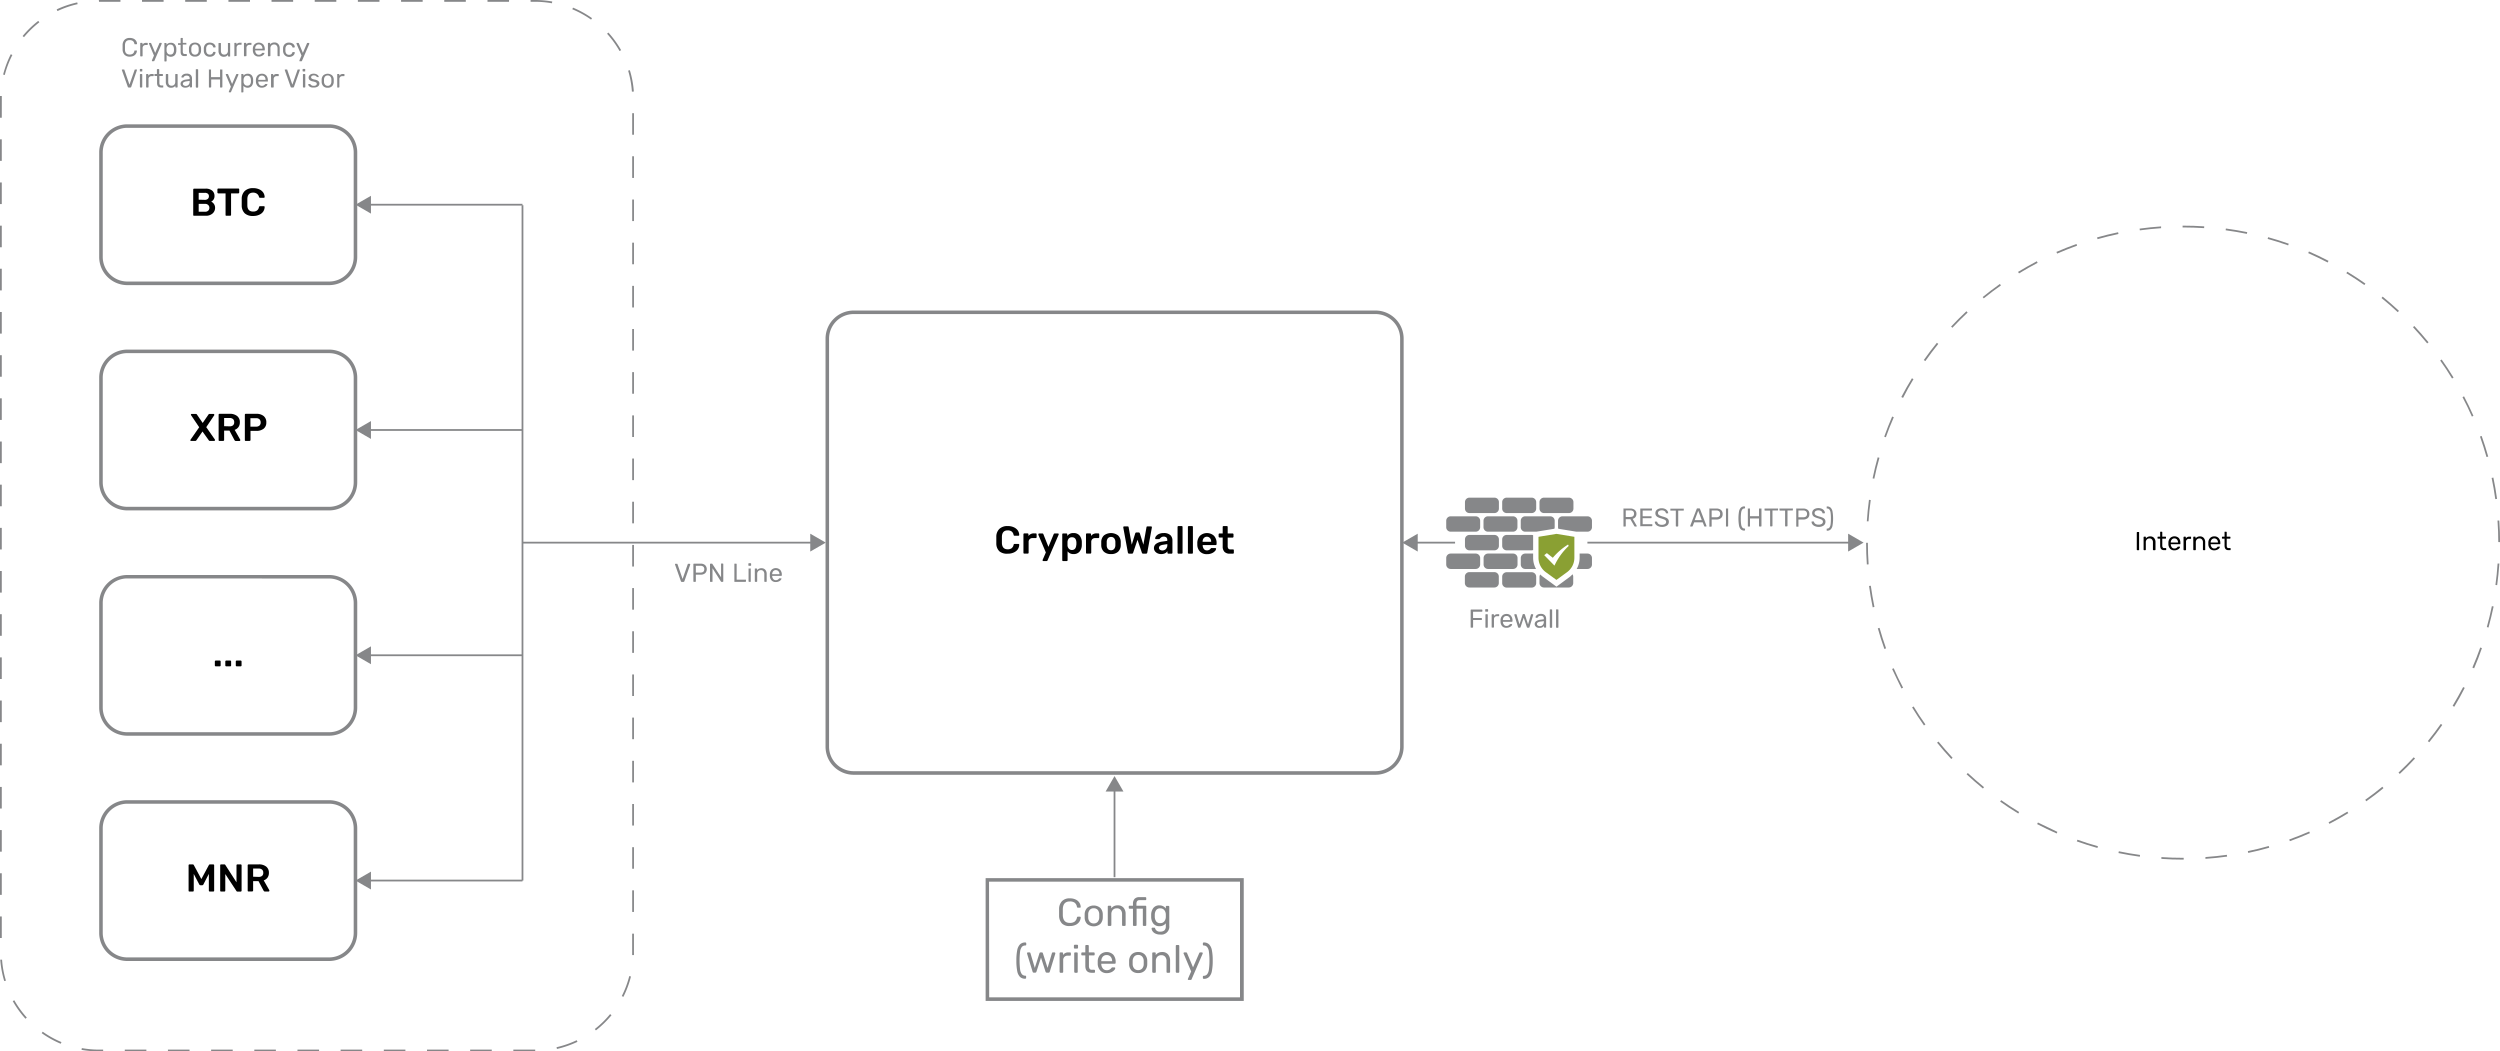 <?xml version="1.0" encoding="UTF-8" standalone="no"?>
<svg
   id="scheme"
   width="100%"
   height="100%"
   viewBox="0 0 800 336.45"
   version="1.1"
   sodipodi:docname="scheme.svg"
   inkscape:version="1.3 (0e150ed6c4, 2023-07-21)"
   xmlns:inkscape="http://www.inkscape.org/namespaces/inkscape"
   xmlns:sodipodi="http://sodipodi.sourceforge.net/DTD/sodipodi-0.dtd"
   xmlns="http://www.w3.org/2000/svg"
   xmlns:svg="http://www.w3.org/2000/svg">
  <sodipodi:namedview
     id="namedview136"
     pagecolor="#ffffff"
     bordercolor="#000000"
     borderopacity="0.25"
     inkscape:showpageshadow="2"
     inkscape:pageopacity="0.0"
     inkscape:pagecheckerboard="0"
     inkscape:deskcolor="#d1d1d1"
     inkscape:zoom="1.3725"
     inkscape:cx="400"
     inkscape:cy="167.94171"
     inkscape:window-width="1920"
     inkscape:window-height="1137"
     inkscape:window-x="1192"
     inkscape:window-y="719"
     inkscape:window-maximized="1"
     inkscape:current-layer="scheme" />
  <defs
     id="defs1">
    <style
       id="style1">&#10;            .cls-1, .cls-3 {fill: #868789;}&#10;            .cls-2 {fill: #fff;}&#10;            .cls-3, .cls-4 {fill-rule: evenodd}&#10;            .cls-4 {fill: #8aa033;}&#10;        </style>
  </defs>
  <path
     class="cls-1"
     d="M 398,320.29 H 315.4 V 281 H 398 Z m -81.46,-1.15 h 80.26 v -37 h -80.31 z"
     id="path1" />
  <path
     class="cls-1"
     d="M 440.12,247.93 H 273.17 a 9,9 0 0 1 -9,-9 V 108.37 a 9,9 0 0 1 9,-9 h 167 a 9,9 0 0 1 9,9 v 130.55 a 9,9 0 0 1 -9.05,9.01 z M 273.17,100.5 a 7.88,7.88 0 0 0 -7.87,7.87 v 130.55 a 7.88,7.88 0 0 0 7.87,7.86 h 167 a 7.88,7.88 0 0 0 7.87,-7.86 V 108.37 a 7.88,7.88 0 0 0 -7.87,-7.87 z"
     id="path2" />
  <rect
     class="cls-1"
     x="167.18"
     y="173.36"
     width="92.94"
     height="0.57"
     id="rect2" />
  <polygon
     class="cls-1"
     points="259.28,170.78 259.28,176.5 264.24,173.64 "
     id="polygon2" />
  <rect
     class="cls-1"
     x="356.36"
     y="252.46"
     width="0.57"
     height="28.24"
     id="rect3" />
  <polygon
     class="cls-1"
     points="359.51,253.3 353.79,253.3 356.65,248.34 "
     id="polygon3" />
  <path
     class="cls-2"
     d="m 319.82,176.43 a 3.44,3.44 0 0 1 -1,-2.5 c 0,-0.23 0,-0.59 0,-1.1 0,-0.51 0,-0.88 0,-1.12 a 3.43,3.43 0 0 1 1,-2.48 3.68,3.68 0 0 1 2.65,-0.89 4.46,4.46 0 0 1 1.93,0.38 3.09,3.09 0 0 1 1.28,1 2.65,2.65 0 0 1 0.47,1.48 v 0 a 0.19,0.19 0 0 1 -0.08,0.17 0.24,0.24 0 0 1 -0.18,0.07 h -1.2 a 0.32,0.32 0 0 1 -0.23,-0.07 0.44,0.44 0 0 1 -0.12,-0.24 1.76,1.76 0 0 0 -0.65,-1.09 2.12,2.12 0 0 0 -1.22,-0.32 c -1.19,0 -1.81,0.67 -1.86,2 0,0.23 0,0.57 0,1 0,0.43 0,0.82 0,1.06 0.05,1.32 0.67,2 1.86,2 a 2.11,2.11 0 0 0 1.21,-0.32 1.76,1.76 0 0 0 0.66,-1.09 0.49,0.49 0 0 1 0.12,-0.24 0.32,0.32 0 0 1 0.23,-0.07 h 1.2 a 0.35,0.35 0 0 1 0.2,0.07 0.23,0.23 0 0 1 0.06,0.19 2.65,2.65 0 0 1 -0.47,1.48 3.09,3.09 0 0 1 -1.28,1 4.46,4.46 0 0 1 -1.93,0.38 3.77,3.77 0 0 1 -2.65,-0.75 z"
     id="path3"
     style="fill:#000000" />
  <path
     class="cls-2"
     d="m 327.58,177.09 a 0.32,0.32 0 0 1 -0.08,-0.21 V 171 a 0.34,0.34 0 0 1 0.08,-0.23 0.29,0.29 0 0 1 0.22,-0.09 h 1 a 0.29,0.29 0 0 1 0.22,0.09 0.3,0.3 0 0 1 0.09,0.23 v 0.51 a 2.1,2.1 0 0 1 1.79,-0.83 h 0.52 a 0.29,0.29 0 0 1 0.22,0.08 0.29,0.29 0 0 1 0.08,0.22 v 0.91 a 0.28,0.28 0 0 1 -0.08,0.21 0.27,0.27 0 0 1 -0.22,0.09 h -1 a 1.17,1.17 0 0 0 -1.26,1.26 v 3.41 a 0.32,0.32 0 0 1 -0.08,0.21 0.29,0.29 0 0 1 -0.22,0.09 h -1.1 a 0.29,0.29 0 0 1 -0.18,-0.07 z"
     id="path4"
     style="fill:#000000" />
  <path
     class="cls-2"
     d="m 333.7,179.47 a 0.25,0.25 0 0 1 -0.08,-0.17 0.53,0.53 0 0 1 0.05,-0.2 l 1,-2.31 -2.39,-5.64 a 0.35,0.35 0 0 1 0,-0.17 0.3,0.3 0 0 1 0.08,-0.2 0.27,0.27 0 0 1 0.19,-0.08 h 1 a 0.35,0.35 0 0 1 0.33,0.24 l 1.62,4.06 1.68,-4.06 a 0.39,0.39 0 0 1 0.35,-0.24 h 1 a 0.26,0.26 0 0 1 0.19,0.08 0.23,0.23 0 0 1 0.07,0.17 0.39,0.39 0 0 1 -0.05,0.2 l -3.52,8.16 a 0.36,0.36 0 0 1 -0.35,0.23 h -1 a 0.27,0.27 0 0 1 -0.17,-0.07 z"
     id="path5"
     style="fill:#000000" />
  <path
     class="cls-2"
     d="m 340,179.46 a 0.29,0.29 0 0 1 -0.08,-0.21 V 171 a 0.28,0.28 0 0 1 0.3,-0.3 h 1 a 0.32,0.32 0 0 1 0.23,0.09 0.32,0.32 0 0 1 0.08,0.21 v 0.5 a 2.29,2.29 0 0 1 2,-0.92 2.38,2.38 0 0 1 1.93,0.79 3.34,3.34 0 0 1 0.72,2.12 c 0,0.1 0,0.25 0,0.45 0,0.2 0,0.35 0,0.45 a 3.31,3.31 0 0 1 -0.71,2.11 2.38,2.38 0 0 1 -1.94,0.8 2.22,2.22 0 0 1 -1.9,-0.88 v 2.83 a 0.28,0.28 0 0 1 -0.3,0.29 h -1.08 A 0.29,0.29 0 0 1 340,179.46 Z m 4.45,-5.15 a 3.56,3.56 0 0 0 0,-0.37 3.66,3.66 0 0 0 0,-0.37 c -0.06,-1.1 -0.53,-1.65 -1.42,-1.65 a 1.27,1.27 0 0 0 -1.06,0.46 1.93,1.93 0 0 0 -0.37,1.13 c 0,0.1 0,0.25 0,0.47 0,0.22 0,0.38 0,0.48 a 1.67,1.67 0 0 0 0.38,1.06 1.29,1.29 0 0 0 1.02,0.48 c 0.89,0 1.36,-0.59 1.42,-1.69 z"
     id="path6"
     style="fill:#000000" />
  <path
     class="cls-2"
     d="m 347.61,177.09 a 0.29,0.29 0 0 1 -0.09,-0.21 V 171 a 0.3,0.3 0 0 1 0.09,-0.23 0.26,0.26 0 0 1 0.21,-0.09 h 1 a 0.28,0.28 0 0 1 0.22,0.09 0.3,0.3 0 0 1 0.09,0.23 v 0.51 a 2.11,2.11 0 0 1 1.79,-0.83 h 0.53 a 0.29,0.29 0 0 1 0.21,0.08 0.29,0.29 0 0 1 0.09,0.22 v 0.91 a 0.29,0.29 0 0 1 -0.09,0.21 0.26,0.26 0 0 1 -0.21,0.09 h -1 a 1.23,1.23 0 0 0 -0.92,0.34 1.25,1.25 0 0 0 -0.33,0.92 v 3.41 a 0.31,0.31 0 0 1 -0.3,0.3 h -1.11 a 0.26,0.26 0 0 1 -0.18,-0.07 z"
     id="path7"
     style="fill:#000000" />
  <path
     class="cls-2"
     d="m 353.26,176.56 a 2.9,2.9 0 0 1 -0.86,-2.07 v -1.1 a 2.88,2.88 0 0 1 0.87,-2.06 3.75,3.75 0 0 1 4.5,0 2.88,2.88 0 0 1 0.87,2.06 c 0,0.1 0,0.29 0,0.55 0,0.26 0,0.45 0,0.55 a 2.9,2.9 0 0 1 -0.86,2.07 3.19,3.19 0 0 1 -2.25,0.74 3.23,3.23 0 0 1 -2.27,-0.74 z m 3.28,-0.92 a 1.92,1.92 0 0 0 0.38,-1.21 c 0,-0.09 0,-0.25 0,-0.49 0,-0.24 0,-0.4 0,-0.48 a 1.93,1.93 0 0 0 -0.39,-1.22 1.24,1.24 0 0 0 -1,-0.42 1.29,1.29 0 0 0 -1,0.42 1.87,1.87 0 0 0 -0.38,1.22 v 1 a 1.86,1.86 0 0 0 0.38,1.21 1.32,1.32 0 0 0 1,0.41 1.27,1.27 0 0 0 1.01,-0.44 z"
     id="path8"
     style="fill:#000000" />
  <path
     class="cls-2"
     d="m 360.92,176.81 -1.47,-8 v -0.1 a 0.24,0.24 0 0 1 0.07,-0.18 0.26,0.26 0 0 1 0.19,-0.08 h 1.12 a 0.35,0.35 0 0 1 0.23,0.06 0.27,0.27 0 0 1 0.1,0.19 l 1,5.6 1.11,-3.61 a 0.43,0.43 0 0 1 0.41,-0.31 h 0.68 a 0.33,0.33 0 0 1 0.26,0.1 0.41,0.41 0 0 1 0.14,0.21 l 1.12,3.61 1,-5.6 c 0,-0.16 0.14,-0.25 0.35,-0.25 h 1.12 a 0.25,0.25 0 0 1 0.18,0.08 0.29,0.29 0 0 1 0.07,0.18 0.25,0.25 0 0 1 0,0.1 l -1.47,8 a 0.46,0.46 0 0 1 -0.15,0.27 0.42,0.42 0 0 1 -0.3,0.1 h -0.85 a 0.43,0.43 0 0 1 -0.28,-0.09 0.44,0.44 0 0 1 -0.15,-0.22 l -1.4,-4.14 -1.39,4.14 a 0.43,0.43 0 0 1 -0.44,0.31 h -0.84 a 0.43,0.43 0 0 1 -0.41,-0.37 z"
     id="path9"
     style="fill:#000000" />
  <path
     class="cls-2"
     d="m 370.4,177.05 a 2.2,2.2 0 0 1 -0.84,-0.69 1.71,1.71 0 0 1 0.38,-2.33 4.09,4.09 0 0 1 1.88,-0.71 l 1.71,-0.25 v -0.26 a 1.1,1.1 0 0 0 -0.27,-0.81 1.24,1.24 0 0 0 -0.88,-0.28 1.29,1.29 0 0 0 -0.66,0.15 2.32,2.32 0 0 0 -0.4,0.31 l -0.21,0.2 a 0.18,0.18 0 0 1 -0.18,0.15 h -1 a 0.29,0.29 0 0 1 -0.2,-0.07 0.28,0.28 0 0 1 -0.08,-0.2 1.28,1.28 0 0 1 0.31,-0.7 2.38,2.38 0 0 1 0.9,-0.69 3.57,3.57 0 0 1 1.51,-0.29 3,3 0 0 1 2.14,0.66 2.31,2.31 0 0 1 0.67,1.73 v 3.91 a 0.32,0.32 0 0 1 -0.08,0.21 0.28,0.28 0 0 1 -0.22,0.09 h -1 a 0.31,0.31 0 0 1 -0.3,-0.3 v -0.49 a 2,2 0 0 1 -0.77,0.66 2.73,2.73 0 0 1 -1.25,0.25 2.63,2.63 0 0 1 -1.16,-0.25 z m 2.71,-1.39 a 1.79,1.79 0 0 0 0.43,-1.3 v -0.24 l -1.24,0.19 c -1,0.15 -1.43,0.47 -1.43,1 a 0.7,0.7 0 0 0 0.33,0.62 1.44,1.44 0 0 0 0.79,0.22 1.5,1.5 0 0 0 1.12,-0.49 z"
     id="path10"
     style="fill:#000000" />
  <path
     class="cls-2"
     d="m 376.91,177.09 a 0.29,0.29 0 0 1 -0.09,-0.21 v -8.24 a 0.28,0.28 0 0 1 0.09,-0.22 0.29,0.29 0 0 1 0.21,-0.08 h 1 a 0.28,0.28 0 0 1 0.3,0.3 v 8.24 a 0.32,0.32 0 0 1 -0.08,0.21 0.28,0.28 0 0 1 -0.22,0.09 h -1 a 0.26,0.26 0 0 1 -0.21,-0.09 z"
     id="path11"
     style="fill:#000000" />
  <path
     class="cls-2"
     d="m 380.22,177.09 a 0.29,0.29 0 0 1 -0.09,-0.21 v -8.24 a 0.28,0.28 0 0 1 0.09,-0.22 0.32,0.32 0 0 1 0.21,-0.08 h 1 a 0.29,0.29 0 0 1 0.22,0.08 0.27,0.27 0 0 1 0.08,0.22 v 8.24 a 0.28,0.28 0 0 1 -0.08,0.21 0.27,0.27 0 0 1 -0.22,0.09 h -1 a 0.29,0.29 0 0 1 -0.21,-0.09 z"
     id="path12"
     style="fill:#000000" />
  <path
     class="cls-2"
     d="m 384,176.51 a 3.19,3.19 0 0 1 -0.86,-2.27 v -0.31 a 3.5,3.5 0 0 1 0.82,-2.45 3.31,3.31 0 0 1 4.54,0 3.41,3.41 0 0 1 0.81,2.39 v 0.26 a 0.29,0.29 0 0 1 -0.09,0.21 0.29,0.29 0 0 1 -0.22,0.09 h -4.14 v 0.1 a 2,2 0 0 0 0.38,1.15 1.18,1.18 0 0 0 1,0.45 1.42,1.42 0 0 0 1.16,-0.57 0.65,0.65 0 0 1 0.17,-0.17 0.51,0.51 0 0 1 0.21,0 h 1.1 a 0.31,0.31 0 0 1 0.19,0.06 0.19,0.19 0 0 1 0.08,0.18 1.18,1.18 0 0 1 -0.35,0.7 2.87,2.87 0 0 1 -1,0.7 3.66,3.66 0 0 1 -1.53,0.3 3,3 0 0 1 -2.27,-0.82 z m 3.57,-3.14 v 0 a 1.73,1.73 0 0 0 -0.37,-1.17 1.34,1.34 0 0 0 -2,0 1.78,1.78 0 0 0 -0.36,1.17 v 0 z"
     id="path13"
     style="fill:#000000" />
  <path
     class="cls-2"
     d="m 391.83,176.59 a 2.43,2.43 0 0 1 -0.57,-1.74 V 172 h -1 a 0.26,0.26 0 0 1 -0.21,-0.09 0.29,0.29 0 0 1 -0.09,-0.21 V 171 a 0.29,0.29 0 0 1 0.09,-0.21 0.26,0.26 0 0 1 0.21,-0.09 h 1 v -2.06 a 0.28,0.28 0 0 1 0.09,-0.22 0.32,0.32 0 0 1 0.21,-0.08 h 1 a 0.29,0.29 0 0 1 0.22,0.08 0.27,0.27 0 0 1 0.08,0.22 v 2.06 h 1.56 a 0.31,0.31 0 0 1 0.3,0.3 v 0.74 a 0.31,0.31 0 0 1 -0.3,0.3 h -1.56 v 2.67 a 1.38,1.38 0 0 0 0.19,0.81 0.67,0.67 0 0 0 0.61,0.28 h 0.87 a 0.27,0.27 0 0 1 0.22,0.08 0.29,0.29 0 0 1 0.08,0.22 v 0.78 a 0.32,0.32 0 0 1 -0.08,0.21 0.28,0.28 0 0 1 -0.22,0.09 h -1 a 2.3,2.3 0 0 1 -1.7,-0.59 z"
     id="path14"
     style="fill:#000000" />
  <path
     class="cls-1"
     d="m 339.84,295.53 a 3.63,3.63 0 0 1 -0.93,-2.47 c 0,-0.23 0,-0.59 0,-1.1 0,-0.51 0,-0.89 0,-1.12 a 3.61,3.61 0 0 1 0.93,-2.47 3.31,3.31 0 0 1 2.52,-0.9 4.15,4.15 0 0 1 1.88,0.39 2.79,2.79 0 0 1 1.16,1 2.76,2.76 0 0 1 0.43,1.35 0.19,0.19 0 0 1 -0.08,0.18 0.26,0.26 0 0 1 -0.19,0.07 h -0.62 a 0.3,0.3 0 0 1 -0.2,-0.06 0.42,0.42 0 0 1 -0.12,-0.21 2.12,2.12 0 0 0 -0.76,-1.35 2.64,2.64 0 0 0 -1.5,-0.38 c -1.45,0 -2.2,0.8 -2.26,2.41 0,0.23 0,0.57 0,1 0,0.43 0,0.81 0,1.05 0.06,1.61 0.81,2.41 2.26,2.41 a 2.55,2.55 0 0 0 1.49,-0.39 2.06,2.06 0 0 0 0.77,-1.33 0.42,0.42 0 0 1 0.12,-0.21 0.3,0.3 0 0 1 0.2,-0.06 h 0.62 a 0.31,0.31 0 0 1 0.19,0.06 0.22,0.22 0 0 1 0.08,0.18 2.76,2.76 0 0 1 -0.43,1.36 2.86,2.86 0 0 1 -1.16,1 4.15,4.15 0 0 1 -1.88,0.39 3.31,3.31 0 0 1 -2.52,-0.8 z"
     id="path15" />
  <path
     class="cls-1"
     d="m 347.88,295.66 a 3,3 0 0 1 -0.79,-2.06 v -1.07 a 3,3 0 0 1 0.8,-2 3.25,3.25 0 0 1 4.2,0 3,3 0 0 1 0.8,2 5,5 0 0 1 0,0.54 4.84,4.84 0 0 1 0,0.53 3,3 0 0 1 -0.79,2.06 3.28,3.28 0 0 1 -4.22,0 z m 3.38,-0.67 a 2.21,2.21 0 0 0 0.5,-1.45 c 0,-0.08 0,-0.24 0,-0.47 0,-0.23 0,-0.39 0,-0.47 a 2.19,2.19 0 0 0 -0.5,-1.45 1.66,1.66 0 0 0 -1.27,-0.51 1.62,1.62 0 0 0 -1.26,0.51 2.2,2.2 0 0 0 -0.51,1.45 v 0.94 a 2.22,2.22 0 0 0 0.51,1.45 1.62,1.62 0 0 0 1.26,0.51 1.66,1.66 0 0 0 1.27,-0.5 z"
     id="path16" />
  <path
     class="cls-1"
     d="m 354.57,296.23 a 0.28,0.28 0 0 1 -0.08,-0.21 v -5.9 a 0.27,0.27 0 0 1 0.28,-0.29 h 0.54 a 0.29,0.29 0 0 1 0.21,0.08 0.28,0.28 0 0 1 0.07,0.21 v 0.55 a 2.55,2.55 0 0 1 0.87,-0.71 2.67,2.67 0 0 1 1.23,-0.25 2.31,2.31 0 0 1 1.85,0.76 3,3 0 0 1 0.66,2 V 296 a 0.32,0.32 0 0 1 -0.08,0.21 0.28,0.28 0 0 1 -0.2,0.08 h -0.58 A 0.27,0.27 0 0 1 359.06,296 v -3.45 a 2,2 0 0 0 -0.44,-1.39 1.54,1.54 0 0 0 -1.24,-0.5 1.69,1.69 0 0 0 -1.28,0.5 2,2 0 0 0 -0.47,1.39 V 296 a 0.32,0.32 0 0 1 -0.08,0.21 0.28,0.28 0 0 1 -0.2,0.08 h -0.58 a 0.28,0.28 0 0 1 -0.2,-0.06 z"
     id="path17" />
  <path
     class="cls-1"
     d="m 362.64,296.23 a 0.29,0.29 0 0 1 -0.09,-0.21 v -5.23 h -1.07 a 0.27,0.27 0 0 1 -0.2,-0.07 0.24,0.24 0 0 1 -0.08,-0.2 v -0.4 a 0.27,0.27 0 0 1 0.28,-0.29 h 1.07 v -0.62 a 2.27,2.27 0 0 1 0.5,-1.56 2,2 0 0 1 1.61,-0.56 h 1.87 a 0.28,0.28 0 0 1 0.2,0.08 0.31,0.31 0 0 1 0.07,0.21 v 0.4 a 0.24,0.24 0 0 1 -0.27,0.27 h -1.85 a 0.92,0.92 0 0 0 -0.79,0.3 1.54,1.54 0 0 0 -0.23,0.92 v 0.56 h 2.87 a 0.28,0.28 0 0 1 0.2,0.08 0.31,0.31 0 0 1 0.07,0.21 V 296 a 0.31,0.31 0 0 1 -0.07,0.21 0.28,0.28 0 0 1 -0.2,0.08 H 366 A 0.27,0.27 0 0 1 365.71,296 v -5.23 h -2 V 296 a 0.27,0.27 0 0 1 -0.28,0.29 h -0.54 a 0.28,0.28 0 0 1 -0.25,-0.06 z"
     id="path18" />
  <path
     class="cls-1"
     d="m 369.64,298.7 a 2.24,2.24 0 0 1 -0.88,-0.8 1.63,1.63 0 0 1 -0.25,-0.77 0.3,0.3 0 0 1 0.08,-0.2 0.32,0.32 0 0 1 0.2,-0.08 h 0.55 a 0.29,0.29 0 0 1 0.19,0.06 0.42,0.42 0 0 1 0.12,0.21 1.49,1.49 0 0 0 1.58,1 2,2 0 0 0 1.39,-0.4 1.83,1.83 0 0 0 0.44,-1.4 v -0.86 a 2.42,2.42 0 0 1 -2,0.92 2.34,2.34 0 0 1 -2,-0.85 3.64,3.64 0 0 1 -0.69,-2.14 v -0.69 a 3.66,3.66 0 0 1 0.69,-2.13 2.34,2.34 0 0 1 2,-0.85 2.42,2.42 0 0 1 2,1 v -0.54 a 0.32,0.32 0 0 1 0.08,-0.21 0.26,0.26 0 0 1 0.21,-0.09 h 0.53 a 0.29,0.29 0 0 1 0.21,0.09 0.32,0.32 0 0 1 0.08,0.21 v 6 a 2.56,2.56 0 0 1 -2.9,2.88 3.41,3.41 0 0 1 -1.63,-0.36 z m 2.94,-3.87 a 2.27,2.27 0 0 0 0.48,-1.36 3.74,3.74 0 0 0 0,-0.44 3.32,3.32 0 0 0 0,-0.42 2.3,2.3 0 0 0 -0.48,-1.37 1.57,1.57 0 0 0 -1.31,-0.56 1.5,1.5 0 0 0 -1.3,0.56 2.64,2.64 0 0 0 -0.44,1.47 v 0.66 a 2.6,2.6 0 0 0 0.44,1.46 1.48,1.48 0 0 0 1.3,0.57 1.55,1.55 0 0 0 1.31,-0.57 z"
     id="path19" />
  <path
     class="cls-1"
     d="m 326.41,312.62 a 3.6,3.6 0 0 1 -0.9,-1.87 16.71,16.71 0 0 1 -0.27,-3.35 16.53,16.53 0 0 1 0.27,-3.34 3.64,3.64 0 0 1 0.9,-1.87 2.37,2.37 0 0 1 1.7,-0.6 0.25,0.25 0 0 1 0.21,0.08 0.28,0.28 0 0 1 0.08,0.2 v 0.41 a 0.29,0.29 0 0 1 -0.07,0.2 0.25,0.25 0 0 1 -0.18,0.08 1.44,1.44 0 0 0 -1.15,0.44 3.21,3.21 0 0 0 -0.57,1.5 24.23,24.23 0 0 0 0,5.73 3.26,3.26 0 0 0 0.57,1.51 1.44,1.44 0 0 0 1.11,0.48 0.22,0.22 0 0 1 0.18,0.08 0.26,0.26 0 0 1 0.07,0.19 v 0.41 a 0.3,0.3 0 0 1 -0.08,0.21 0.29,0.29 0 0 1 -0.21,0.08 2.33,2.33 0 0 1 -1.66,-0.57 z"
     id="path20" />
  <path
     class="cls-1"
     d="m 330.57,311.17 a 0.43,0.43 0 0 1 -0.14,-0.23 l -1.77,-5.78 v -0.13 a 0.24,0.24 0 0 1 0.07,-0.18 0.26,0.26 0 0 1 0.19,-0.08 h 0.51 a 0.32,0.32 0 0 1 0.2,0.07 0.27,0.27 0 0 1 0.1,0.13 l 1.41,4.76 1.49,-4.7 a 0.44,0.44 0 0 1 0.11,-0.18 0.36,0.36 0 0 1 0.24,-0.08 h 0.4 a 0.34,0.34 0 0 1 0.23,0.08 0.35,0.35 0 0 1 0.11,0.18 l 1.5,4.7 1.41,-4.76 c 0,0 0,-0.08 0.09,-0.13 a 0.32,0.32 0 0 1 0.2,-0.07 h 0.52 a 0.27,0.27 0 0 1 0.26,0.26 v 0.13 l -1.77,5.78 a 0.5,0.5 0 0 1 -0.13,0.23 0.4,0.4 0 0 1 -0.26,0.08 H 335 a 0.42,0.42 0 0 1 -0.43,-0.31 l -1.45,-4.51 -1.46,4.51 a 0.42,0.42 0 0 1 -0.42,0.31 h -0.45 a 0.37,0.37 0 0 1 -0.22,-0.08 z"
     id="path21" />
  <path
     class="cls-1"
     d="m 339.15,311.17 a 0.3,0.3 0 0 1 -0.08,-0.21 v -5.89 a 0.32,0.32 0 0 1 0.08,-0.21 0.27,0.27 0 0 1 0.21,-0.09 h 0.52 a 0.28,0.28 0 0 1 0.3,0.3 v 0.55 a 1.87,1.87 0 0 1 1.73,-0.85 h 0.49 a 0.29,0.29 0 0 1 0.21,0.08 0.28,0.28 0 0 1 0.07,0.21 v 0.46 a 0.31,0.31 0 0 1 -0.07,0.21 0.29,0.29 0 0 1 -0.21,0.08 h -0.71 a 1.43,1.43 0 0 0 -1.08,0.4 1.46,1.46 0 0 0 -0.39,1.08 V 311 a 0.27,0.27 0 0 1 -0.09,0.21 0.32,0.32 0 0 1 -0.21,0.08 h -0.56 a 0.3,0.3 0 0 1 -0.21,-0.12 z"
     id="path22" />
  <path
     class="cls-1"
     d="m 343.73,303.47 a 0.28,0.28 0 0 1 -0.08,-0.2 v -0.65 a 0.32,0.32 0 0 1 0.08,-0.21 0.29,0.29 0 0 1 0.21,-0.09 h 0.73 a 0.29,0.29 0 0 1 0.22,0.09 0.32,0.32 0 0 1 0.08,0.21 v 0.65 a 0.28,0.28 0 0 1 -0.08,0.2 0.29,0.29 0 0 1 -0.22,0.08 h -0.73 a 0.28,0.28 0 0 1 -0.21,-0.08 z m 0.1,7.7 a 0.3,0.3 0 0 1 -0.08,-0.21 v -5.9 a 0.27,0.27 0 0 1 0.29,-0.29 h 0.55 a 0.27,0.27 0 0 1 0.28,0.29 V 311 a 0.26,0.26 0 0 1 -0.08,0.21 0.28,0.28 0 0 1 -0.2,0.08 H 344 a 0.32,0.32 0 0 1 -0.17,-0.12 z"
     id="path23" />
  <path
     class="cls-1"
     d="m 347.3,309.07 v -3.34 h -1 a 0.26,0.26 0 0 1 -0.2,-0.07 0.28,0.28 0 0 1 -0.08,-0.2 v -0.4 a 0.32,0.32 0 0 1 0.08,-0.21 0.26,0.26 0 0 1 0.2,-0.08 h 1 v -2.08 a 0.28,0.28 0 0 1 0.08,-0.2 0.23,0.23 0 0 1 0.2,-0.08 h 0.54 a 0.26,0.26 0 0 1 0.21,0.08 0.28,0.28 0 0 1 0.08,0.2 v 2.08 H 350 a 0.29,0.29 0 0 1 0.21,0.08 0.32,0.32 0 0 1 0.08,0.21 v 0.4 a 0.26,0.26 0 0 1 -0.29,0.27 h -1.54 V 309 a 1.75,1.75 0 0 0 0.21,1 0.75,0.75 0 0 0 0.7,0.32 h 0.76 a 0.25,0.25 0 0 1 0.2,0.09 0.27,0.27 0 0 1 0.07,0.2 V 311 a 0.3,0.3 0 0 1 -0.07,0.21 0.28,0.28 0 0 1 -0.2,0.08 h -0.85 c -1.34,-0.04 -1.98,-0.77 -1.98,-2.22 z"
     id="path24" />
  <path
     class="cls-1"
     d="m 352.11,310.58 a 3.22,3.22 0 0 1 -0.84,-2.16 v -0.83 a 3.22,3.22 0 0 1 0.84,-2.14 3,3 0 0 1 4.15,0.07 3.51,3.51 0 0 1 0.75,2.37 v 0.22 a 0.27,0.27 0 0 1 -0.28,0.29 h -4.32 v 0.11 a 2.31,2.31 0 0 0 0.49,1.38 1.5,1.5 0 0 0 1.22,0.57 1.75,1.75 0 0 0 1,-0.23 1.9,1.9 0 0 0 0.55,-0.48 0.74,0.74 0 0 1 0.18,-0.18 0.51,0.51 0 0 1 0.21,0 h 0.55 a 0.28,0.28 0 0 1 0.19,0.07 0.19,0.19 0 0 1 0.08,0.16 1.09,1.09 0 0 1 -0.34,0.66 2.7,2.7 0 0 1 -0.95,0.66 3.32,3.32 0 0 1 -1.41,0.28 2.66,2.66 0 0 1 -2.07,-0.82 z m 3.77,-3 v 0 a 2.13,2.13 0 0 0 -0.47,-1.42 1.61,1.61 0 0 0 -1.27,-0.54 1.57,1.57 0 0 0 -1.27,0.54 2.13,2.13 0 0 0 -0.46,1.42 v 0 z"
     id="path25" />
  <path
     class="cls-1"
     d="m 362.11,310.6 a 3,3 0 0 1 -0.79,-2.05 v -1.07 a 3,3 0 0 1 0.8,-2.06 2.84,2.84 0 0 1 2.1,-0.77 2.81,2.81 0 0 1 2.1,0.77 3,3 0 0 1 0.8,2.06 4.84,4.84 0 0 1 0,0.53 5,5 0 0 1 0,0.54 3,3 0 0 1 -0.79,2.05 2.75,2.75 0 0 1 -2.11,0.77 2.78,2.78 0 0 1 -2.11,-0.77 z m 3.38,-0.67 a 2.14,2.14 0 0 0 0.5,-1.45 c 0,-0.08 0,-0.24 0,-0.47 0,-0.23 0,-0.39 0,-0.47 a 2.16,2.16 0 0 0 -0.5,-1.45 1.64,1.64 0 0 0 -1.27,-0.51 1.62,1.62 0 0 0 -1.26,0.51 2.22,2.22 0 0 0 -0.51,1.45 v 0.94 a 2.2,2.2 0 0 0 0.51,1.45 1.62,1.62 0 0 0 1.26,0.51 1.64,1.64 0 0 0 1.27,-0.51 z"
     id="path26" />
  <path
     class="cls-1"
     d="m 368.8,311.17 a 0.26,0.26 0 0 1 -0.08,-0.21 v -5.9 a 0.27,0.27 0 0 1 0.28,-0.29 h 0.54 a 0.27,0.27 0 0 1 0.29,0.29 v 0.55 a 2.52,2.52 0 0 1 0.86,-0.71 2.67,2.67 0 0 1 1.23,-0.25 2.31,2.31 0 0 1 1.85,0.76 3,3 0 0 1 0.66,2 V 311 a 0.26,0.26 0 0 1 -0.08,0.21 0.28,0.28 0 0 1 -0.2,0.08 h -0.58 a 0.28,0.28 0 0 1 -0.2,-0.08 0.26,0.26 0 0 1 -0.08,-0.21 v -3.45 a 2.05,2.05 0 0 0 -0.44,-1.39 1.56,1.56 0 0 0 -1.24,-0.5 1.67,1.67 0 0 0 -1.27,0.5 1.94,1.94 0 0 0 -0.48,1.39 V 311 a 0.26,0.26 0 0 1 -0.08,0.21 0.28,0.28 0 0 1 -0.2,0.08 H 369 a 0.28,0.28 0 0 1 -0.2,-0.12 z"
     id="path27" />
  <path
     class="cls-1"
     d="m 376.33,311.17 a 0.3,0.3 0 0 1 -0.08,-0.21 v -8.27 a 0.29,0.29 0 0 1 0.08,-0.21 0.3,0.3 0 0 1 0.21,-0.07 h 0.54 a 0.25,0.25 0 0 1 0.21,0.08 0.28,0.28 0 0 1 0.08,0.2 V 311 a 0.3,0.3 0 0 1 -0.08,0.21 0.29,0.29 0 0 1 -0.21,0.08 h -0.54 a 0.3,0.3 0 0 1 -0.21,-0.12 z"
     id="path28" />
  <path
     class="cls-1"
     d="m 380.19,313.54 a 0.25,0.25 0 0 1 -0.08,-0.17 1.24,1.24 0 0 1 0.06,-0.23 l 1,-2.28 -2.37,-5.61 a 0.59,0.59 0 0 1 -0.08,-0.22 0.31,0.31 0 0 1 0.09,-0.18 0.25,0.25 0 0 1 0.17,-0.08 h 0.58 a 0.31,0.31 0 0 1 0.29,0.2 l 1.92,4.58 2,-4.58 a 0.32,0.32 0 0 1 0.3,-0.2 h 0.56 a 0.28,0.28 0 0 1 0.25,0.25 0.6,0.6 0 0 1 -0.06,0.23 l -3.53,8.16 a 0.53,0.53 0 0 1 -0.13,0.16 0.34,0.34 0 0 1 -0.18,0 h -0.55 a 0.24,0.24 0 0 1 -0.24,-0.03 z"
     id="path29" />
  <path
     class="cls-1"
     d="m 385,313.15 a 0.3,0.3 0 0 1 -0.08,-0.21 v -0.41 a 0.27,0.27 0 0 1 0.08,-0.19 0.21,0.21 0 0 1 0.17,-0.08 1.44,1.44 0 0 0 1.11,-0.48 3.06,3.06 0 0 0 0.57,-1.52 22.81,22.81 0 0 0 0,-5.72 3,3 0 0 0 -0.57,-1.5 1.44,1.44 0 0 0 -1.11,-0.48 0.25,0.25 0 0 1 -0.17,-0.08 0.3,0.3 0 0 1 -0.08,-0.2 v -0.41 a 0.28,0.28 0 0 1 0.08,-0.2 0.26,0.26 0 0 1 0.2,-0.08 2.37,2.37 0 0 1 1.7,0.6 3.57,3.57 0 0 1 0.9,1.87 16.53,16.53 0 0 1 0.27,3.34 16.71,16.71 0 0 1 -0.27,3.35 3.53,3.53 0 0 1 -0.9,1.87 2.33,2.33 0 0 1 -1.7,0.61 0.3,0.3 0 0 1 -0.2,-0.08 z"
     id="path30" />
  <path
     class="cls-1"
     d="M 217.89,186 216,180.63 v -0.09 a 0.21,0.21 0 0 1 0.05,-0.12 0.21,0.21 0 0 1 0.13,0 h 0.39 a 0.25,0.25 0 0 1 0.15,0 0.3,0.3 0 0 1 0.07,0.1 l 1.64,4.75 1.66,-4.75 a 0.2,0.2 0 0 1 0.07,-0.1 0.2,0.2 0 0 1 0.14,0 h 0.4 a 0.17,0.17 0 0 1 0.17,0.17 c 0,0 0,0.07 0,0.09 L 219,186 a 0.31,0.31 0 0 1 -0.3,0.21 h -0.51 a 0.29,0.29 0 0 1 -0.3,-0.21 z"
     id="path31" />
  <path
     class="cls-1"
     d="m 221.93,186.13 a 0.16,0.16 0 0 1 -0.05,-0.14 v -5.42 a 0.19,0.19 0 0 1 0.18,-0.2 h 2.1 a 2.14,2.14 0 0 1 1.47,0.46 1.86,1.86 0 0 1 0,2.62 2.19,2.19 0 0 1 -1.47,0.45 h -1.49 v 2.1 a 0.17,0.17 0 0 1 -0.06,0.14 0.15,0.15 0 0 1 -0.13,0.05 h -0.42 a 0.15,0.15 0 0 1 -0.13,-0.06 z m 2.19,-2.9 c 0.84,0 1.25,-0.36 1.25,-1.09 a 1,1 0 0 0 -0.31,-0.81 1.35,1.35 0 0 0 -0.94,-0.28 h -1.45 v 2.18 z"
     id="path32" />
  <path
     class="cls-1"
     d="m 227.25,186.13 a 0.2,0.2 0 0 1 -0.05,-0.14 v -5.42 a 0.2,0.2 0 0 1 0.05,-0.14 0.16,0.16 0 0 1 0.13,-0.06 h 0.37 a 0.21,0.21 0 0 1 0.12,0 0.3,0.3 0 0 1 0.08,0.08 l 2.79,4.28 v -4.2 a 0.16,0.16 0 0 1 0,-0.14 0.18,0.18 0 0 1 0.14,-0.06 h 0.37 a 0.2,0.2 0 0 1 0.15,0.06 0.2,0.2 0 0 1 0.05,0.14 V 186 a 0.24,0.24 0 0 1 -0.05,0.14 0.19,0.19 0 0 1 -0.14,0.05 h -0.38 a 0.18,0.18 0 0 1 -0.19,-0.11 L 228,181.83 V 186 a 0.16,0.16 0 0 1 0,0.14 0.17,0.17 0 0 1 -0.14,0.05 h -0.38 a 0.15,0.15 0 0 1 -0.23,-0.06 z"
     id="path33" />
  <path
     class="cls-1"
     d="m 235,186.13 a 0.2,0.2 0 0 1 0,-0.14 v -5.43 a 0.19,0.19 0 0 1 0,-0.13 0.18,0.18 0 0 1 0.14,-0.06 h 0.41 a 0.15,0.15 0 0 1 0.13,0.06 0.15,0.15 0 0 1 0.05,0.13 v 4.93 h 2.78 a 0.2,0.2 0 0 1 0.14,0 0.18,0.18 0 0 1 0.06,0.14 V 186 a 0.17,0.17 0 0 1 -0.06,0.14 0.19,0.19 0 0 1 -0.14,0.05 h -3.37 A 0.17,0.17 0 0 1 235,186.13 Z"
     id="path34" />
  <path
     class="cls-1"
     d="m 239.53,181 a 0.17,0.17 0 0 1 -0.05,-0.14 v -0.43 a 0.19,0.19 0 0 1 0.05,-0.14 0.18,0.18 0 0 1 0.14,-0.06 h 0.49 a 0.21,0.21 0 0 1 0.2,0.2 v 0.43 a 0.18,0.18 0 0 1 -0.06,0.14 0.19,0.19 0 0 1 -0.14,0.05 h -0.49 A 0.17,0.17 0 0 1 239.53,181 Z m 0.07,5.13 a 0.17,0.17 0 0 1 -0.06,-0.14 v -3.93 a 0.18,0.18 0 0 1 0.06,-0.14 0.19,0.19 0 0 1 0.13,0 h 0.37 a 0.24,0.24 0 0 1 0.14,0 0.22,0.22 0 0 1 0,0.14 V 186 a 0.2,0.2 0 0 1 0,0.14 0.19,0.19 0 0 1 -0.14,0.05 h -0.37 a 0.15,0.15 0 0 1 -0.13,-0.06 z"
     id="path35" />
  <path
     class="cls-1"
     d="m 241.59,186.13 a 0.16,0.16 0 0 1 -0.05,-0.14 v -3.93 a 0.17,0.17 0 0 1 0.05,-0.14 0.2,0.2 0 0 1 0.14,0 h 0.35 a 0.17,0.17 0 0 1 0.19,0.19 v 0.36 a 1.85,1.85 0 0 1 0.58,-0.47 1.81,1.81 0 0 1 0.82,-0.17 1.57,1.57 0 0 1 1.24,0.52 2,2 0 0 1 0.43,1.34 V 186 a 0.17,0.17 0 0 1 -0.19,0.19 h -0.38 a 0.15,0.15 0 0 1 -0.13,-0.05 0.17,0.17 0 0 1 -0.06,-0.14 v -2.3 a 1.37,1.37 0 0 0 -0.29,-0.92 1,1 0 0 0 -0.83,-0.34 1.14,1.14 0 0 0 -0.85,0.34 1.28,1.28 0 0 0 -0.31,0.92 v 2.3 a 0.17,0.17 0 0 1 -0.06,0.14 0.15,0.15 0 0 1 -0.13,0.05 h -0.38 a 0.16,0.16 0 0 1 -0.14,-0.06 z"
     id="path36" />
  <path
     class="cls-1"
     d="m 246.91,185.74 a 2.14,2.14 0 0 1 -0.56,-1.44 v -0.56 a 2.13,2.13 0 0 1 0.56,-1.42 2,2 0 0 1 2.76,0.05 2.28,2.28 0 0 1 0.51,1.57 v 0.15 a 0.18,0.18 0 0 1 -0.06,0.14 0.16,0.16 0 0 1 -0.14,0.05 h -2.88 v 0.08 a 1.52,1.52 0 0 0 0.34,0.92 1,1 0 0 0 0.81,0.38 1.24,1.24 0 0 0 0.64,-0.15 1.28,1.28 0 0 0 0.36,-0.32 0.32,0.32 0 0 1 0.12,-0.12 0.28,0.28 0 0 1 0.14,0 h 0.37 a 0.2,0.2 0 0 1 0.13,0 0.14,0.14 0 0 1 0.05,0.11 0.78,0.78 0 0 1 -0.22,0.44 1.85,1.85 0 0 1 -0.64,0.44 2.16,2.16 0 0 1 -0.94,0.19 1.77,1.77 0 0 1 -1.35,-0.51 z m 2.51,-2 v 0 a 1.34,1.34 0 0 0 -0.32,-0.94 1.15,1.15 0 0 0 -1.69,0 1.44,1.44 0 0 0 -0.31,0.94 v 0 z"
     id="path37" />
  <path
     class="cls-1"
     d="m 39.85,17.52 a 2.46,2.46 0 0 1 -0.62,-1.65 v -1.48 a 2.46,2.46 0 0 1 0.62,-1.65 2.24,2.24 0 0 1 1.68,-0.6 2.83,2.83 0 0 1 1.26,0.26 1.93,1.93 0 0 1 0.77,0.69 1.84,1.84 0 0 1 0.29,0.9 0.17,0.17 0 0 1 -0.05,0.12 0.21,0.21 0 0 1 -0.13,0.05 h -0.42 a 0.18,0.18 0 0 1 -0.13,0 A 0.37,0.37 0 0 1 43,14 a 1.37,1.37 0 0 0 -0.51,-0.9 1.72,1.72 0 0 0 -1,-0.26 c -1,0 -1.46,0.54 -1.5,1.61 0,0.15 0,0.38 0,0.69 0,0.31 0,0.55 0,0.71 0,1.07 0.54,1.6 1.5,1.6 a 1.74,1.74 0 0 0 1,-0.26 1.37,1.37 0 0 0 0.51,-0.89 0.37,0.37 0 0 1 0.08,-0.14 0.25,0.25 0 0 1 0.13,0 h 0.42 a 0.21,0.21 0 0 1 0.13,0 0.17,0.17 0 0 1 0.05,0.12 1.84,1.84 0 0 1 -0.29,0.9 1.93,1.93 0 0 1 -0.77,0.69 2.83,2.83 0 0 1 -1.26,0.26 2.24,2.24 0 0 1 -1.64,-0.61 z"
     id="path38" />
  <path
     class="cls-1"
     d="m 44.93,18 a 0.16,0.16 0 0 1 -0.06,-0.13 v -3.95 a 0.18,0.18 0 0 1 0.06,-0.14 0.16,0.16 0 0 1 0.13,-0.06 h 0.35 a 0.18,0.18 0 0 1 0.2,0.2 v 0.36 a 1.25,1.25 0 0 1 1.15,-0.56 h 0.33 a 0.17,0.17 0 0 1 0.19,0.19 v 0.31 a 0.19,0.19 0 0 1 -0.05,0.13 0.17,0.17 0 0 1 -0.14,0.06 h -0.48 a 1,1 0 0 0 -0.71,0.26 1,1 0 0 0 -0.27,0.73 v 2.45 a 0.15,0.15 0 0 1 -0.05,0.13 0.2,0.2 0 0 1 -0.14,0.06 H 45.06 A 0.16,0.16 0 0 1 44.93,18 Z"
     id="path39" />
  <path
     class="cls-1"
     d="m 48.62,19.56 a 0.16,0.16 0 0 1 0,-0.11 c 0,0 0,-0.07 0,-0.15 L 49.27,17.78 47.68,14 a 0.26,0.26 0 0 1 0,-0.14 0.17,0.17 0 0 1 0,-0.12 0.21,0.21 0 0 1 0.12,0 h 0.38 a 0.2,0.2 0 0 1 0.2,0.13 l 1.28,3.06 1.34,-3.08 a 0.21,0.21 0 0 1 0.2,-0.13 h 0.37 a 0.17,0.17 0 0 1 0.17,0.17 0.33,0.33 0 0 1 0,0.14 l -2.35,5.45 a 0.45,0.45 0 0 1 -0.09,0.1 0.21,0.21 0 0 1 -0.12,0 h -0.36 a 0.17,0.17 0 0 1 -0.2,-0.02 z"
     id="path40" />
  <path
     class="cls-1"
     d="m 52.61,19.56 a 0.2,0.2 0 0 1 0,-0.14 v -5.51 a 0.2,0.2 0 0 1 0,-0.14 0.22,0.22 0 0 1 0.14,0 h 0.35 a 0.17,0.17 0 0 1 0.19,0.19 v 0.37 a 1.61,1.61 0 0 1 1.37,-0.64 1.56,1.56 0 0 1 1.31,0.55 2.35,2.35 0 0 1 0.46,1.4 v 0.57 a 2.35,2.35 0 0 1 -0.46,1.4 1.79,1.79 0 0 1 -2.66,-0.07 v 1.93 a 0.17,0.17 0 0 1 -0.05,0.14 0.22,0.22 0 0 1 -0.14,0.05 h -0.37 a 0.17,0.17 0 0 1 -0.14,-0.1 z m 2.76,-2.46 a 1.81,1.81 0 0 0 0.3,-1 1.63,1.63 0 0 0 0,-0.24 c 0,-1.06 -0.39,-1.6 -1.18,-1.6 a 1,1 0 0 0 -0.88,0.39 1.58,1.58 0 0 0 -0.31,0.91 c 0,0.06 0,0.17 0,0.32 0,0.15 0,0.26 0,0.33 a 1.41,1.41 0 0 0 0.32,0.87 1,1 0 0 0 0.87,0.37 1,1 0 0 0 0.88,-0.35 z"
     id="path41" />
  <path
     class="cls-1"
     d="m 57.8,16.58 v -2.22 h -0.65 a 0.17,0.17 0 0 1 -0.13,0 0.15,0.15 0 0 1 -0.05,-0.13 v -0.27 a 0.19,0.19 0 0 1 0.05,-0.14 0.17,0.17 0 0 1 0.13,0 h 0.65 v -1.49 a 0.19,0.19 0 0 1 0.05,-0.13 0.18,0.18 0 0 1 0.14,-0.06 h 0.36 a 0.18,0.18 0 0 1 0.14,0.06 0.19,0.19 0 0 1 0,0.13 v 1.39 h 1 a 0.22,0.22 0 0 1 0.14,0 0.24,0.24 0 0 1 0,0.14 v 0.27 a 0.19,0.19 0 0 1 0,0.13 0.22,0.22 0 0 1 -0.14,0 h -1 v 2.16 a 1.19,1.19 0 0 0 0.14,0.64 0.5,0.5 0 0 0 0.47,0.22 h 0.51 a 0.21,0.21 0 0 1 0.13,0.05 0.24,0.24 0 0 1 0.05,0.14 v 0.28 a 0.19,0.19 0 0 1 -0.05,0.13 0.18,0.18 0 0 1 -0.13,0.06 H 59.04 C 58.23,18 57.8,17.55 57.8,16.58 Z"
     id="path42" />
  <path
     class="cls-1"
     d="m 61,17.6 a 2,2 0 0 1 -0.53,-1.37 v -0.71 a 2,2 0 0 1 0.53,-1.37 1.9,1.9 0 0 1 1.4,-0.51 1.87,1.87 0 0 1 1.4,0.51 2,2 0 0 1 0.54,1.37 c 0,0.12 0,0.24 0,0.36 0,0.12 0,0.23 0,0.35 A 2,2 0 0 1 63.81,17.6 1.84,1.84 0 0 1 62.4,18.12 1.8,1.8 0 0 1 61,17.6 Z m 2.25,-0.44 a 1.47,1.47 0 0 0 0.33,-1 2.29,2.29 0 0 0 0,-0.31 2.47,2.47 0 0 0 0,-0.32 1.49,1.49 0 0 0 -0.33,-1 1.25,1.25 0 0 0 -1.69,0 1.49,1.49 0 0 0 -0.34,1 v 0.63 a 1.47,1.47 0 0 0 0.34,1 1.22,1.22 0 0 0 1.69,0 z"
     id="path43" />
  <path
     class="cls-1"
     d="m 65.74,17.62 a 2,2 0 0 1 -0.52,-1.41 v -0.66 a 2,2 0 0 1 0.52,-1.41 1.84,1.84 0 0 1 1.39,-0.5 2.17,2.17 0 0 1 1,0.21 1.54,1.54 0 0 1 0.62,0.52 1.4,1.4 0 0 1 0.25,0.63 0.15,0.15 0 0 1 -0.06,0.13 0.18,0.18 0 0 1 -0.13,0.06 h -0.37 a 0.21,0.21 0 0 1 -0.12,0 0.42,0.42 0 0 1 -0.12,-0.19 1,1 0 0 0 -0.41,-0.57 1.12,1.12 0 0 0 -0.66,-0.17 1.09,1.09 0 0 0 -0.83,0.32 1.52,1.52 0 0 0 -0.33,1 v 0.58 a 1.54,1.54 0 0 0 0.33,1 1.13,1.13 0 0 0 0.83,0.32 1.21,1.21 0 0 0 0.67,-0.17 1.08,1.08 0 0 0 0.4,-0.58 0.36,0.36 0 0 1 0.09,-0.13 0.16,0.16 0 0 1 0.12,0 h 0.37 a 0.18,0.18 0 0 1 0.13,0.06 0.14,0.14 0 0 1 0.06,0.13 1.33,1.33 0 0 1 -0.22,0.62 1.56,1.56 0 0 1 -0.62,0.53 2.05,2.05 0 0 1 -1,0.22 1.88,1.88 0 0 1 -1.39,-0.54 z"
     id="path44" />
  <path
     class="cls-1"
     d="m 70.35,17.61 a 2.07,2.07 0 0 1 -0.43,-1.36 v -2.34 a 0.2,0.2 0 0 1 0.06,-0.14 0.19,0.19 0 0 1 0.13,0 h 0.39 a 0.19,0.19 0 0 1 0.13,0 0.2,0.2 0 0 1 0.06,0.14 v 2.3 c 0,0.84 0.36,1.26 1.09,1.26 a 1.09,1.09 0 0 0 0.85,-0.34 1.33,1.33 0 0 0 0.31,-0.92 v -2.3 a 0.19,0.19 0 0 1 0,-0.14 0.22,0.22 0 0 1 0.14,0 h 0.38 a 0.17,0.17 0 0 1 0.19,0.19 v 3.94 a 0.19,0.19 0 0 1 0,0.13 0.2,0.2 0 0 1 -0.14,0.06 H 73.15 A 0.21,0.21 0 0 1 72.96,17.9 v -0.38 a 1.61,1.61 0 0 1 -0.56,0.49 2,2 0 0 1 -0.82,0.16 1.53,1.53 0 0 1 -1.23,-0.56 z"
     id="path45" />
  <path
     class="cls-1"
     d="m 75,18 a 0.15,0.15 0 0 1 0,-0.13 v -3.95 a 0.17,0.17 0 0 1 0,-0.14 0.18,0.18 0 0 1 0.14,-0.06 h 0.35 a 0.22,0.22 0 0 1 0.14,0 0.2,0.2 0 0 1 0.05,0.15 v 0.36 a 1.26,1.26 0 0 1 1.16,-0.56 h 0.32 a 0.2,0.2 0 0 1 0.14,0 0.16,0.16 0 0 1 0,0.14 v 0.31 a 0.15,0.15 0 0 1 0,0.13 0.17,0.17 0 0 1 -0.14,0.06 h -0.47 a 1,1 0 0 0 -0.72,0.26 1,1 0 0 0 -0.26,0.73 v 2.45 a 0.16,0.16 0 0 1 -0.06,0.13 0.18,0.18 0 0 1 -0.14,0.06 H 75.14 A 0.18,0.18 0 0 1 75,18 Z"
     id="path46" />
  <path
     class="cls-1"
     d="m 78.12,18 a 0.15,0.15 0 0 1 -0.05,-0.13 v -3.95 a 0.17,0.17 0 0 1 0.05,-0.14 0.18,0.18 0 0 1 0.14,-0.06 h 0.35 a 0.2,0.2 0 0 1 0.14,0 0.2,0.2 0 0 1 0.06,0.15 v 0.36 A 1.24,1.24 0 0 1 80,13.72 h 0.32 a 0.2,0.2 0 0 1 0.14,0 0.16,0.16 0 0 1 0,0.14 v 0.31 a 0.15,0.15 0 0 1 0,0.13 0.17,0.17 0 0 1 -0.14,0.06 h -0.47 a 1,1 0 0 0 -0.72,0.26 1,1 0 0 0 -0.26,0.73 v 2.45 a 0.16,0.16 0 0 1 -0.06,0.13 0.18,0.18 0 0 1 -0.14,0.06 H 78.3 A 0.18,0.18 0 0 1 78.12,18 Z"
     id="path47" />
  <path
     class="cls-1"
     d="m 81.46,17.59 a 2.14,2.14 0 0 1 -0.55,-1.44 v -0.56 a 2.12,2.12 0 0 1 0.55,-1.42 2,2 0 0 1 2.77,0.05 2.33,2.33 0 0 1 0.5,1.57 v 0.15 a 0.2,0.2 0 0 1 0,0.14 0.17,0.17 0 0 1 -0.14,0.05 h -2.93 v 0.08 a 1.58,1.58 0 0 0 0.33,0.92 1,1 0 0 0 0.82,0.38 1.18,1.18 0 0 0 0.63,-0.15 1.33,1.33 0 0 0 0.37,-0.32 0.32,0.32 0 0 1 0.12,-0.12 0.37,0.37 0 0 1 0.14,0 h 0.36 a 0.18,0.18 0 0 1 0.13,0 0.13,0.13 0 0 1 0.06,0.11 0.75,0.75 0 0 1 -0.23,0.44 1.81,1.81 0 0 1 -0.63,0.44 2.19,2.19 0 0 1 -0.94,0.19 1.81,1.81 0 0 1 -1.36,-0.51 z m 2.52,-2 v 0 a 1.4,1.4 0 0 0 -0.32,-1 1.07,1.07 0 0 0 -0.84,-0.37 1,1 0 0 0 -0.85,0.37 1.39,1.39 0 0 0 -0.31,1 v 0 z"
     id="path48" />
  <path
     class="cls-1"
     d="m 85.8,18 a 0.16,0.16 0 0 1 -0.06,-0.13 v -3.96 a 0.19,0.19 0 0 1 0.2,-0.19 h 0.35 a 0.2,0.2 0 0 1 0.14,0 0.16,0.16 0 0 1 0,0.14 v 0.37 a 1.75,1.75 0 0 1 0.58,-0.48 1.82,1.82 0 0 1 0.82,-0.16 1.53,1.53 0 0 1 1.23,0.51 2,2 0 0 1 0.44,1.35 v 2.35 a 0.15,0.15 0 0 1 0,0.13 0.17,0.17 0 0 1 -0.14,0.06 H 89 A 0.21,0.21 0 0 1 88.81,17.8 v -2.3 a 1.38,1.38 0 0 0 -0.29,-0.93 1,1 0 0 0 -0.83,-0.34 1.14,1.14 0 0 0 -0.85,0.34 1.29,1.29 0 0 0 -0.31,0.93 v 2.3 a 0.21,0.21 0 0 1 -0.19,0.19 H 85.96 A 0.17,0.17 0 0 1 85.8,18 Z"
     id="path49" />
  <path
     class="cls-1"
     d="m 91.1,17.62 a 2,2 0 0 1 -0.52,-1.41 v -0.66 a 2,2 0 0 1 0.52,-1.41 1.84,1.84 0 0 1 1.39,-0.5 2.17,2.17 0 0 1 1,0.21 1.54,1.54 0 0 1 0.62,0.52 1.4,1.4 0 0 1 0.22,0.64 0.15,0.15 0 0 1 -0.06,0.13 0.18,0.18 0 0 1 -0.13,0.06 h -0.37 a 0.21,0.21 0 0 1 -0.12,0 0.42,0.42 0 0 1 -0.09,-0.14 1.06,1.06 0 0 0 -0.41,-0.57 1.12,1.12 0 0 0 -0.66,-0.17 1.09,1.09 0 0 0 -0.83,0.32 1.52,1.52 0 0 0 -0.33,1 v 0.58 a 1.54,1.54 0 0 0 0.33,1 1.13,1.13 0 0 0 0.83,0.32 1.23,1.23 0 0 0 0.67,-0.17 1.13,1.13 0 0 0 0.4,-0.58 0.36,0.36 0 0 1 0.09,-0.13 0.16,0.16 0 0 1 0.12,0 h 0.37 a 0.18,0.18 0 0 1 0.13,0.06 0.14,0.14 0 0 1 0.06,0.13 1.33,1.33 0 0 1 -0.22,0.62 1.56,1.56 0 0 1 -0.62,0.53 2.05,2.05 0 0 1 -1,0.22 1.88,1.88 0 0 1 -1.39,-0.6 z"
     id="path50" />
  <path
     class="cls-1"
     d="m 95.83,19.56 a 0.16,0.16 0 0 1 0,-0.11 0.54,0.54 0 0 1 0,-0.15 L 96.48,17.78 94.88,14 a 0.39,0.39 0 0 1 0,-0.14 0.23,0.23 0 0 1 0.06,-0.12 0.18,0.18 0 0 1 0.12,0 h 0.38 a 0.2,0.2 0 0 1 0.2,0.13 l 1.28,3.06 1.31,-3.06 a 0.2,0.2 0 0 1 0.2,-0.13 h 0.37 a 0.17,0.17 0 0 1 0.17,0.17 0.63,0.63 0 0 1 0,0.14 l -2.35,5.45 a 0.45,0.45 0 0 1 -0.09,0.1 0.21,0.21 0 0 1 -0.12,0 H 96 a 0.15,0.15 0 0 1 -0.17,-0.04 z"
     id="path51" />
  <path
     class="cls-1"
     d="M 40.89,27.78 39,22.44 v -0.09 a 0.14,0.14 0 0 1 0.06,-0.11 0.13,0.13 0 0 1 0.12,0 h 0.4 a 0.21,0.21 0 0 1 0.14,0 0.19,0.19 0 0 1 0.07,0.11 l 1.64,4.74 1.66,-4.74 a 0.19,0.19 0 0 1 0.07,-0.11 0.2,0.2 0 0 1 0.14,0 h 0.4 a 0.15,0.15 0 0 1 0.12,0 0.16,0.16 0 0 1 0,0.11 c 0,0 0,0.07 0,0.09 L 42,27.78 A 0.29,0.29 0 0 1 41.7,28 h -0.5 a 0.29,0.29 0 0 1 -0.31,-0.22 z"
     id="path52" />
  <path
     class="cls-1"
     d="m 44.76,22.81 a 0.15,0.15 0 0 1 0,-0.13 v -0.43 a 0.2,0.2 0 0 1 0,-0.15 0.16,0.16 0 0 1 0.14,-0.05 h 0.49 a 0.19,0.19 0 0 1 0.14,0.05 0.2,0.2 0 0 1 0,0.15 v 0.43 a 0.15,0.15 0 0 1 0,0.13 0.2,0.2 0 0 1 -0.14,0.06 H 44.9 a 0.17,0.17 0 0 1 -0.14,-0.06 z m 0.07,5.13 a 0.16,0.16 0 0 1 -0.06,-0.13 v -3.94 a 0.21,0.21 0 0 1 0.19,-0.19 h 0.37 a 0.21,0.21 0 0 1 0.19,0.19 v 3.94 A 0.21,0.21 0 0 1 45.33,28 H 45 a 0.16,0.16 0 0 1 -0.17,-0.06 z"
     id="path53" />
  <path
     class="cls-1"
     d="m 46.82,27.94 a 0.16,0.16 0 0 1 -0.06,-0.13 v -3.93 a 0.18,0.18 0 0 1 0.06,-0.14 0.16,0.16 0 0 1 0.13,-0.06 h 0.35 a 0.2,0.2 0 0 1 0.15,0.06 0.2,0.2 0 0 1 0,0.14 v 0.36 a 1.25,1.25 0 0 1 1.16,-0.56 H 49 a 0.17,0.17 0 0 1 0.19,0.19 v 0.31 A 0.24,0.24 0 0 1 49.14,24.32 0.2,0.2 0 0 1 49,24.37 h -0.47 a 0.91,0.91 0 0 0 -1,1 v 2.45 a 0.16,0.16 0 0 1 -0.06,0.13 0.2,0.2 0 0 1 -0.14,0.06 H 47 a 0.16,0.16 0 0 1 -0.18,-0.07 z"
     id="path54" />
  <path
     class="cls-1"
     d="M 50.26,26.54 V 24.32 H 49.6 a 0.17,0.17 0 0 1 -0.18,-0.18 v -0.27 a 0.19,0.19 0 0 1 0,-0.13 0.16,0.16 0 0 1 0.13,-0.06 h 0.66 v -1.39 a 0.15,0.15 0 0 1 0.05,-0.13 0.16,0.16 0 0 1 0.13,-0.06 h 0.37 a 0.21,0.21 0 0 1 0.19,0.19 v 1.39 h 1 a 0.21,0.21 0 0 1 0.19,0.19 v 0.27 a 0.16,0.16 0 0 1 -0.06,0.13 0.19,0.19 0 0 1 -0.13,0.05 H 51 v 2.17 a 1.25,1.25 0 0 0 0.13,0.64 0.53,0.53 0 0 0 0.47,0.21 h 0.51 a 0.16,0.16 0 0 1 0.13,0.06 0.15,0.15 0 0 1 0,0.13 v 0.28 a 0.15,0.15 0 0 1 0,0.13 0.16,0.16 0 0 1 -0.13,0.06 h -0.57 c -0.85,0 -1.28,-0.49 -1.28,-1.46 z"
     id="path55" />
  <path
     class="cls-1"
     d="m 53.5,27.57 a 2,2 0 0 1 -0.44,-1.36 v -2.34 a 0.21,0.21 0 0 1 0.19,-0.19 h 0.39 a 0.21,0.21 0 0 1 0.19,0.19 v 2.3 c 0,0.84 0.36,1.26 1.09,1.26 a 1.11,1.11 0 0 0 0.85,-0.33 1.37,1.37 0 0 0 0.31,-0.93 v -2.3 a 0.19,0.19 0 0 1 0.05,-0.13 0.18,0.18 0 0 1 0.14,-0.06 h 0.38 a 0.18,0.18 0 0 1 0.14,0.06 0.19,0.19 0 0 1 0.05,0.13 v 3.94 A 0.19,0.19 0 0 1 56.79,27.94 0.18,0.18 0 0 1 56.65,28 H 56.29 A 0.21,0.21 0 0 1 56.1,27.81 v -0.38 a 1.61,1.61 0 0 1 -0.56,0.49 1.82,1.82 0 0 1 -0.82,0.16 1.49,1.49 0 0 1 -1.22,-0.51 z"
     id="path56" />
  <path
     class="cls-1"
     d="m 58.53,27.91 a 1.44,1.44 0 0 1 -0.55,-0.45 1.1,1.1 0 0 1 -0.2,-0.63 1.08,1.08 0 0 1 0.45,-0.9 2.52,2.52 0 0 1 1.22,-0.46 l 1.24,-0.18 v -0.24 c 0,-0.57 -0.33,-0.85 -1,-0.85 a 1.13,1.13 0 0 0 -0.61,0.15 1,1 0 0 0 -0.34,0.36 0.26,0.26 0 0 1 -0.07,0.11 0.17,0.17 0 0 1 -0.1,0 h -0.33 a 0.17,0.17 0 0 1 -0.18,-0.18 0.82,0.82 0 0 1 0.18,-0.45 1.59,1.59 0 0 1 0.55,-0.44 2.08,2.08 0 0 1 0.91,-0.18 1.77,1.77 0 0 1 1.34,0.43 1.57,1.57 0 0 1 0.4,1.08 v 2.7 a 0.21,0.21 0 0 1 -0.19,0.19 h -0.37 a 0.16,0.16 0 0 1 -0.13,-0.06 0.19,0.19 0 0 1 0,-0.13 v -0.37 a 1.42,1.42 0 0 1 -0.53,0.46 2,2 0 0 1 -0.9,0.18 1.59,1.59 0 0 1 -0.79,-0.14 z m 1.81,-0.79 a 1.41,1.41 0 0 0 0.35,-1 v -0.23 l -1,0.14 a 2.17,2.17 0 0 0 -0.9,0.28 0.59,0.59 0 0 0 0,1 1.16,1.16 0 0 0 0.66,0.18 1.18,1.18 0 0 0 0.89,-0.37 z"
     id="path57" />
  <path
     class="cls-1"
     d="m 62.71,27.94 a 0.19,0.19 0 0 1 -0.05,-0.13 v -5.52 a 0.22,0.22 0 0 1 0.05,-0.14 0.24,0.24 0 0 1 0.14,0 h 0.37 a 0.21,0.21 0 0 1 0.19,0.19 v 5.52 a 0.21,0.21 0 0 1 -0.19,0.19 h -0.37 a 0.2,0.2 0 0 1 -0.14,-0.11 z"
     id="path58" />
  <path
     class="cls-1"
     d="m 66.85,27.94 a 0.19,0.19 0 0 1 0,-0.13 v -5.42 a 0.23,0.23 0 0 1 0,-0.15 0.15,0.15 0 0 1 0.13,0 h 0.4 a 0.2,0.2 0 0 1 0.15,0 0.23,0.23 0 0 1 0,0.15 v 2.3 h 2.89 v -2.3 a 0.23,0.23 0 0 1 0,-0.15 0.19,0.19 0 0 1 0.14,0 h 0.4 a 0.2,0.2 0 0 1 0.15,0 0.23,0.23 0 0 1 0.05,0.15 v 5.42 A 0.16,0.16 0 0 1 71.1,27.94 0.18,0.18 0 0 1 70.96,28 h -0.4 a 0.2,0.2 0 0 1 -0.14,-0.06 0.19,0.19 0 0 1 0,-0.13 v -2.39 h -2.84 v 2.39 A 0.16,0.16 0 0 1 67.52,27.94 0.17,0.17 0 0 1 67.38,28 H 67 a 0.16,0.16 0 0 1 -0.15,-0.06 z"
     id="path59" />
  <path
     class="cls-1"
     d="m 73.24,29.53 a 0.16,0.16 0 0 1 0,-0.12 0.54,0.54 0 0 1 0,-0.15 L 73.88,27.74 72.29,24 a 0.5,0.5 0 0 1 -0.05,-0.15 0.16,0.16 0 0 1 0.06,-0.12 0.16,0.16 0 0 1 0.11,-0.05 h 0.38 a 0.22,0.22 0 0 1 0.2,0.13 l 1.28,3.06 1.31,-3.06 a 0.24,0.24 0 0 1 0.2,-0.13 h 0.38 a 0.16,0.16 0 0 1 0.11,0.05 0.13,0.13 0 0 1 0,0.12 0.34,0.34 0 0 1 0,0.15 l -2.35,5.44 a 0.29,0.29 0 0 1 -0.08,0.1 0.28,0.28 0 0 1 -0.13,0 h -0.36 a 0.16,0.16 0 0 1 -0.11,-0.01 z"
     id="path60" />
  <path
     class="cls-1"
     d="m 77.22,29.53 a 0.25,0.25 0 0 1 0,-0.15 v -5.51 a 0.2,0.2 0 0 1 0,-0.14 0.24,0.24 0 0 1 0.14,-0.05 h 0.35 a 0.17,0.17 0 0 1 0.19,0.19 v 0.37 a 1.61,1.61 0 0 1 1.37,-0.64 1.56,1.56 0 0 1 1.31,0.55 2.35,2.35 0 0 1 0.42,1.41 c 0,0.06 0,0.15 0,0.28 0,0.13 0,0.22 0,0.28 a 2.32,2.32 0 0 1 -0.46,1.4 1.77,1.77 0 0 1 -2.65,-0.07 v 1.93 a 0.17,0.17 0 0 1 -0.06,0.14 0.16,0.16 0 0 1 -0.14,0.05 h -0.37 a 0.23,0.23 0 0 1 -0.1,-0.04 z M 80,27.06 a 1.65,1.65 0 0 0 0.3,-1 1.63,1.63 0 0 0 0,-0.24 c 0,-1.06 -0.39,-1.6 -1.18,-1.6 a 1,1 0 0 0 -0.87,0.39 1.51,1.51 0 0 0 -0.31,0.91 2.55,2.55 0 0 0 0,0.32 2.65,2.65 0 0 0 0,0.33 1.33,1.33 0 0 0 0.32,0.87 1,1 0 0 0 0.86,0.37 1,1 0 0 0 0.88,-0.35 z"
     id="path61" />
  <path
     class="cls-1"
     d="m 82.45,27.55 a 2.19,2.19 0 0 1 -0.56,-1.44 v -0.55 a 2.18,2.18 0 0 1 0.56,-1.43 1.8,1.8 0 0 1 1.35,-0.53 1.78,1.78 0 0 1 1.42,0.58 2.36,2.36 0 0 1 0.5,1.58 v 0.15 a 0.19,0.19 0 0 1 0,0.13 0.2,0.2 0 0 1 -0.14,0.06 h -2.93 v 0.07 a 1.51,1.51 0 0 0 0.33,0.92 1,1 0 0 0 0.81,0.38 1.21,1.21 0 0 0 0.64,-0.15 1.33,1.33 0 0 0 0.37,-0.32 0.71,0.71 0 0 1 0.11,-0.12 h 0.15 0.36 a 0.2,0.2 0 0 1 0.13,0 0.13,0.13 0 0 1 0,0.11 0.72,0.72 0 0 1 -0.22,0.44 1.76,1.76 0 0 1 -0.64,0.44 2.13,2.13 0 0 1 -0.94,0.19 1.8,1.8 0 0 1 -1.3,-0.51 z m 2.51,-2 v 0 a 1.39,1.39 0 0 0 -0.31,-1 1.07,1.07 0 0 0 -0.85,-0.36 1,1 0 0 0 -0.84,0.36 1.39,1.39 0 0 0 -0.31,1 v 0 z"
     id="path62" />
  <path
     class="cls-1"
     d="m 86.79,27.94 a 0.16,0.16 0 0 1 -0.06,-0.13 v -3.93 a 0.18,0.18 0 0 1 0.06,-0.14 0.16,0.16 0 0 1 0.13,-0.06 h 0.35 a 0.2,0.2 0 0 1 0.15,0.06 0.2,0.2 0 0 1 0,0.14 v 0.36 a 1.25,1.25 0 0 1 1.16,-0.56 H 89 a 0.17,0.17 0 0 1 0.19,0.19 v 0.31 a 0.24,0.24 0 0 1 0,0.14 0.2,0.2 0 0 1 -0.14,0.05 h -0.47 a 0.91,0.91 0 0 0 -1,1 v 2.45 a 0.16,0.16 0 0 1 -0.06,0.13 0.2,0.2 0 0 1 -0.14,0.06 H 87 a 0.16,0.16 0 0 1 -0.21,-0.07 z"
     id="path63" />
  <path
     class="cls-1"
     d="m 93,27.78 -1.87,-5.34 v -0.09 a 0.14,0.14 0 0 1 0.06,-0.11 0.13,0.13 0 0 1 0.12,0 h 0.39 a 0.22,0.22 0 0 1 0.15,0 0.19,0.19 0 0 1 0.07,0.11 l 1.64,4.74 1.66,-4.74 a 0.19,0.19 0 0 1 0.07,-0.11 0.2,0.2 0 0 1 0.14,0 h 0.4 a 0.16,0.16 0 0 1 0.12,0 0.16,0.16 0 0 1 0,0.11 c 0,0 0,0.07 0,0.09 l -1.87,5.34 A 0.29,0.29 0 0 1 93.78,28 h -0.5 A 0.29,0.29 0 0 1 93,27.78 Z"
     id="path64" />
  <path
     class="cls-1"
     d="m 96.89,22.81 a 0.16,0.16 0 0 1 -0.06,-0.13 v -0.43 a 0.2,0.2 0 0 1 0.06,-0.15 0.16,0.16 0 0 1 0.14,-0.05 h 0.49 a 0.19,0.19 0 0 1 0.14,0.05 0.2,0.2 0 0 1 0,0.15 v 0.43 a 0.15,0.15 0 0 1 0,0.13 0.2,0.2 0 0 1 -0.14,0.06 H 97 A 0.17,0.17 0 0 1 96.89,22.81 Z M 97,27.94 a 0.16,0.16 0 0 1 -0.06,-0.13 v -3.94 a 0.21,0.21 0 0 1 0.19,-0.19 h 0.37 a 0.21,0.21 0 0 1 0.19,0.19 v 3.94 A 0.21,0.21 0 0 1 97.5,28 H 97.13 A 0.16,0.16 0 0 1 97,27.94 Z"
     id="path65" />
  <path
     class="cls-1"
     d="m 99.4,27.89 a 1.58,1.58 0 0 1 -0.58,-0.42 0.71,0.71 0 0 1 -0.19,-0.4 0.15,0.15 0 0 1 0.06,-0.13 0.18,0.18 0 0 1 0.12,-0.05 h 0.35 0.08 l 0.08,0.07 a 1.46,1.46 0 0 0 0.42,0.37 1.3,1.3 0 0 0 0.64,0.13 1.37,1.37 0 0 0 0.72,-0.16 0.53,0.53 0 0 0 0.27,-0.48 0.49,0.49 0 0 0 -0.12,-0.34 1.19,1.19 0 0 0 -0.38,-0.22 6.58,6.58 0 0 0 -0.81,-0.22 2,2 0 0 1 -1,-0.45 1.1,1.1 0 0 1 -0.11,-1.37 1.3,1.3 0 0 1 0.54,-0.46 1.91,1.91 0 0 1 0.86,-0.18 2.14,2.14 0 0 1 0.89,0.17 1.57,1.57 0 0 1 0.56,0.41 0.67,0.67 0 0 1 0.18,0.39 0.13,0.13 0 0 1 0,0.12 0.15,0.15 0 0 1 -0.13,0 h -0.31 a 0.18,0.18 0 0 1 -0.17,-0.09 l -0.24,-0.24 a 0.68,0.68 0 0 0 -0.27,-0.15 1.56,1.56 0 0 0 -0.46,-0.06 0.94,0.94 0 0 0 -0.62,0.17 0.52,0.52 0 0 0 -0.22,0.45 0.48,0.48 0 0 0 0.09,0.29 0.84,0.84 0 0 0 0.35,0.23 4.77,4.77 0 0 0 0.76,0.21 2.4,2.4 0 0 1 1.12,0.47 1,1 0 0 1 0.33,0.79 1.16,1.16 0 0 1 -0.2,0.65 1.38,1.38 0 0 1 -0.61,0.45 2.35,2.35 0 0 1 -1,0.17 2.21,2.21 0 0 1 -1,-0.12 z"
     id="path66" />
  <path
     class="cls-1"
     d="m 103.46,27.57 a 2,2 0 0 1 -0.53,-1.37 v -0.72 a 2,2 0 0 1 0.53,-1.37 2.18,2.18 0 0 1 2.8,0 2,2 0 0 1 0.54,1.37 c 0,0.12 0,0.24 0,0.36 0,0.12 0,0.23 0,0.36 a 2.07,2.07 0 0 1 -0.53,1.37 1.87,1.87 0 0 1 -1.41,0.51 1.84,1.84 0 0 1 -1.4,-0.51 z m 2.24,-0.45 a 1.47,1.47 0 0 0 0.34,-1 2.29,2.29 0 0 0 0,-0.31 2.47,2.47 0 0 0 0,-0.32 1.44,1.44 0 0 0 -0.34,-1 1.05,1.05 0 0 0 -0.84,-0.34 1.08,1.08 0 0 0 -0.84,0.34 1.44,1.44 0 0 0 -0.34,1 v 0.63 a 1.47,1.47 0 0 0 0.34,1 1.08,1.08 0 0 0 0.84,0.34 1.05,1.05 0 0 0 0.84,-0.34 z"
     id="path67" />
  <path
     class="cls-1"
     d="m 107.91,27.94 a 0.19,0.19 0 0 1 0,-0.13 v -3.93 a 0.22,0.22 0 0 1 0,-0.14 0.18,0.18 0 0 1 0.14,-0.06 h 0.35 a 0.21,0.21 0 0 1 0.2,0.2 v 0.36 a 1.24,1.24 0 0 1 1.15,-0.56 h 0.32 a 0.23,0.23 0 0 1 0.15,0.05 0.2,0.2 0 0 1 0,0.14 v 0.31 a 0.24,0.24 0 0 1 0,0.14 0.23,0.23 0 0 1 -0.15,0.05 h -0.47 a 0.91,0.91 0 0 0 -1,1 v 2.45 a 0.16,0.16 0 0 1 -0.06,0.13 0.17,0.17 0 0 1 -0.14,0.06 h -0.37 a 0.18,0.18 0 0 1 -0.12,-0.07 z"
     id="path68" />
  <path
     class="cls-1"
     d="m 470.66,200.81 a 0.15,0.15 0 0 1 -0.05,-0.13 v -5.42 a 0.2,0.2 0 0 1 0.05,-0.15 0.17,0.17 0 0 1 0.13,-0.05 h 3.37 a 0.2,0.2 0 0 1 0.14,0.05 0.2,0.2 0 0 1 0.06,0.15 v 0.3 a 0.17,0.17 0 0 1 -0.06,0.14 0.16,0.16 0 0 1 -0.14,0.05 h -2.78 v 2 H 474 a 0.19,0.19 0 0 1 0.15,0.06 0.15,0.15 0 0 1 0.05,0.13 v 0.32 a 0.24,0.24 0 0 1 -0.05,0.14 0.25,0.25 0 0 1 -0.15,0 h -2.61 v 2.26 a 0.16,0.16 0 0 1 -0.06,0.13 0.18,0.18 0 0 1 -0.14,0.06 h -0.39 a 0.15,0.15 0 0 1 -0.14,-0.04 z"
     id="path69" />
  <path
     class="cls-1"
     d="m 475.33,195.68 a 0.16,0.16 0 0 1 -0.06,-0.13 v -0.43 a 0.17,0.17 0 0 1 0.06,-0.14 0.16,0.16 0 0 1 0.13,-0.06 H 476 a 0.21,0.21 0 0 1 0.2,0.2 v 0.43 a 0.16,0.16 0 0 1 -0.06,0.13 0.17,0.17 0 0 1 -0.14,0.06 h -0.49 a 0.16,0.16 0 0 1 -0.18,-0.06 z m 0.06,5.13 a 0.19,0.19 0 0 1 -0.05,-0.13 v -3.94 a 0.19,0.19 0 0 1 0.05,-0.13 0.18,0.18 0 0 1 0.14,-0.06 h 0.36 a 0.17,0.17 0 0 1 0.14,0.06 0.16,0.16 0 0 1 0.06,0.13 v 3.94 a 0.16,0.16 0 0 1 -0.06,0.13 0.17,0.17 0 0 1 -0.14,0.06 h -0.36 a 0.18,0.18 0 0 1 -0.14,-0.06 z"
     id="path70" />
  <path
     class="cls-1"
     d="m 477.39,200.81 a 0.16,0.16 0 0 1 -0.06,-0.13 v -3.93 a 0.2,0.2 0 0 1 0.06,-0.14 0.16,0.16 0 0 1 0.13,-0.06 h 0.35 a 0.2,0.2 0 0 1 0.15,0.06 0.2,0.2 0 0 1 0.05,0.14 v 0.37 a 1.23,1.23 0 0 1 1.15,-0.57 h 0.33 a 0.2,0.2 0 0 1 0.14,0 0.22,0.22 0 0 1 0.05,0.14 V 197 a 0.22,0.22 0 0 1 -0.05,0.14 0.2,0.2 0 0 1 -0.14,0.05 h -0.48 a 0.91,0.91 0 0 0 -1,1 v 2.45 a 0.16,0.16 0 0 1 -0.06,0.13 0.2,0.2 0 0 1 -0.14,0.06 h -0.38 a 0.16,0.16 0 0 1 -0.1,-0.02 z"
     id="path71" />
  <path
     class="cls-1"
     d="m 480.73,200.42 a 2.14,2.14 0 0 1 -0.56,-1.44 v -0.55 a 2.13,2.13 0 0 1 0.56,-1.43 1.77,1.77 0 0 1 1.35,-0.53 1.74,1.74 0 0 1 1.41,0.58 2.31,2.31 0 0 1 0.51,1.58 v 0.15 a 0.21,0.21 0 0 1 -0.19,0.19 h -2.88 V 199 a 1.45,1.45 0 0 0 0.33,0.92 1,1 0 0 0 0.81,0.39 1.24,1.24 0 0 0 0.64,-0.16 1.5,1.5 0 0 0 0.37,-0.32 0.69,0.69 0 0 1 0.11,-0.12 h 0.14 0.37 a 0.2,0.2 0 0 1 0.13,0 0.16,0.16 0 0 1 0.05,0.11 0.72,0.72 0 0 1 -0.22,0.44 1.76,1.76 0 0 1 -0.64,0.44 2.16,2.16 0 0 1 -0.94,0.19 1.73,1.73 0 0 1 -1.35,-0.47 z m 2.51,-2 v 0 a 1.41,1.41 0 0 0 -0.31,-0.95 1.08,1.08 0 0 0 -0.85,-0.36 1.07,1.07 0 0 0 -0.85,0.36 1.46,1.46 0 0 0 -0.3,0.95 v 0 z"
     id="path72" />
  <path
     class="cls-1"
     d="m 485.86,200.82 a 0.31,0.31 0 0 1 -0.09,-0.16 l -1.18,-3.85 v -0.08 a 0.17,0.17 0 0 1 0.17,-0.18 h 0.34 a 0.22,0.22 0 0 1 0.14,0 c 0,0 0.06,0.06 0.06,0.08 l 0.94,3.18 1,-3.13 a 0.19,0.19 0 0 1 0.07,-0.12 0.21,0.21 0 0 1 0.16,-0.06 h 0.26 a 0.21,0.21 0 0 1 0.16,0.06 0.25,0.25 0 0 1 0.08,0.12 l 1,3.13 0.94,-3.18 0.06,-0.08 a 0.22,0.22 0 0 1 0.14,0 h 0.34 a 0.17,0.17 0 0 1 0.17,0.18 v 0.08 l -1.18,3.85 a 0.31,0.31 0 0 1 -0.09,0.16 0.3,0.3 0 0 1 -0.18,0.05 h -0.3 a 0.28,0.28 0 0 1 -0.28,-0.21 l -1,-3 -1,3 a 0.27,0.27 0 0 1 -0.28,0.21 H 486 a 0.3,0.3 0 0 1 -0.14,-0.05 z"
     id="path73" />
  <path
     class="cls-1"
     d="m 491.85,200.79 a 1.44,1.44 0 0 1 -0.54,-0.46 1,1 0 0 1 -0.21,-0.63 1.08,1.08 0 0 1 0.45,-0.9 2.56,2.56 0 0 1 1.22,-0.46 l 1.25,-0.18 v -0.24 c 0,-0.57 -0.33,-0.85 -1,-0.85 a 1.14,1.14 0 0 0 -0.62,0.15 1.06,1.06 0 0 0 -0.34,0.36 0.19,0.19 0 0 1 -0.07,0.11 0.15,0.15 0 0 1 -0.1,0 h -0.32 a 0.19,0.19 0 0 1 -0.13,-0.05 0.18,0.18 0 0 1 -0.06,-0.13 0.76,0.76 0 0 1 0.18,-0.44 1.47,1.47 0 0 1 0.55,-0.44 2,2 0 0 1 0.92,-0.19 1.74,1.74 0 0 1 1.33,0.43 1.52,1.52 0 0 1 0.4,1.08 v 2.7 a 0.19,0.19 0 0 1 0,0.13 0.18,0.18 0 0 1 -0.14,0.06 h -0.36 a 0.18,0.18 0 0 1 -0.14,-0.06 0.19,0.19 0 0 1 -0.05,-0.13 v -0.37 a 1.34,1.34 0 0 1 -0.53,0.46 1.93,1.93 0 0 1 -0.89,0.18 1.73,1.73 0 0 1 -0.8,-0.13 z m 1.82,-0.8 a 1.45,1.45 0 0 0 0.35,-1 v -0.23 l -1,0.14 a 2.27,2.27 0 0 0 -0.91,0.28 0.59,0.59 0 0 0 0,1 1.22,1.22 0 0 0 0.66,0.19 1.19,1.19 0 0 0 0.9,-0.37 z"
     id="path74" />
  <path
     class="cls-1"
     d="m 496,200.81 a 0.16,0.16 0 0 1 -0.06,-0.13 v -5.51 A 0.2,0.2 0 0 1 496,195 a 0.18,0.18 0 0 1 0.13,0 h 0.37 a 0.19,0.19 0 0 1 0.14,0.05 0.2,0.2 0 0 1 0.05,0.14 v 5.51 a 0.19,0.19 0 0 1 -0.05,0.13 0.2,0.2 0 0 1 -0.14,0.06 h -0.37 A 0.16,0.16 0 0 1 496,200.81 Z"
     id="path75" />
  <path
     class="cls-1"
     d="m 498,200.81 a 0.16,0.16 0 0 1 -0.06,-0.13 v -5.51 A 0.2,0.2 0 0 1 498,195 a 0.2,0.2 0 0 1 0.14,0 h 0.36 a 0.17,0.17 0 0 1 0.14,0.05 0.2,0.2 0 0 1 0.05,0.14 v 5.51 a 0.19,0.19 0 0 1 -0.05,0.13 0.18,0.18 0 0 1 -0.14,0.06 h -0.36 A 0.17,0.17 0 0 1 498,200.81 Z"
     id="path76" />
  <path
     class="cls-1"
     d="m 519.51,168.43 a 0.19,0.19 0 0 1 0,-0.13 v -5.43 a 0.22,0.22 0 0 1 0,-0.14 0.15,0.15 0 0 1 0.13,0 h 2 a 2.23,2.23 0 0 1 1.48,0.44 1.58,1.58 0 0 1 0.54,1.29 1.65,1.65 0 0 1 -0.32,1 1.59,1.59 0 0 1 -0.88,0.56 l 1.28,2.22 a 0.29,0.29 0 0 1 0,0.09 0.16,0.16 0 0 1 0,0.12 0.16,0.16 0 0 1 -0.11,0.05 h -0.37 a 0.27,0.27 0 0 1 -0.19,-0.06 0.59,0.59 0 0 1 -0.13,-0.17 l -1.22,-2.12 h -1.48 v 2.16 a 0.16,0.16 0 0 1 -0.06,0.13 0.18,0.18 0 0 1 -0.14,0.06 h -0.4 a 0.16,0.16 0 0 1 -0.13,-0.07 z m 2.13,-3 c 0.83,0 1.25,-0.35 1.25,-1.06 0,-0.71 -0.42,-1.05 -1.25,-1.05 h -1.4 v 2.11 z"
     id="path77" />
  <path
     class="cls-1"
     d="m 524.94,168.43 a 0.19,0.19 0 0 1 -0.05,-0.13 v -5.43 a 0.22,0.22 0 0 1 0.05,-0.14 0.15,0.15 0 0 1 0.13,0 h 3.41 a 0.2,0.2 0 0 1 0.15,0 0.22,0.22 0 0 1 0,0.14 v 0.3 a 0.22,0.22 0 0 1 0,0.14 0.25,0.25 0 0 1 -0.15,0.05 h -2.83 v 1.85 h 2.65 a 0.2,0.2 0 0 1 0.14,0 0.19,0.19 0 0 1 0.06,0.15 v 0.28 a 0.19,0.19 0 0 1 -0.2,0.19 h -2.65 v 1.92 h 2.9 a 0.2,0.2 0 0 1 0.14,0 0.19,0.19 0 0 1 0.06,0.15 v 0.3 a 0.16,0.16 0 0 1 -0.06,0.13 0.2,0.2 0 0 1 -0.14,0.06 h -3.48 a 0.16,0.16 0 0 1 -0.13,0.04 z"
     id="path78" />
  <path
     class="cls-1"
     d="m 530.58,168.35 a 1.68,1.68 0 0 1 -0.76,-0.57 1.27,1.27 0 0 1 -0.28,-0.75 0.13,0.13 0 0 1 0.05,-0.12 0.17,0.17 0 0 1 0.12,0 h 0.41 a 0.21,0.21 0 0 1 0.21,0.17 1,1 0 0 0 0.42,0.6 1.71,1.71 0 0 0 1,0.25 1.82,1.82 0 0 0 1.06,-0.25 0.79,0.79 0 0 0 0.35,-0.69 0.65,0.65 0 0 0 -0.17,-0.46 1.54,1.54 0 0 0 -0.51,-0.32 c -0.23,-0.09 -0.56,-0.21 -1,-0.34 a 5,5 0 0 1 -1,-0.39 1.58,1.58 0 0 1 -0.57,-0.51 1.49,1.49 0 0 1 -0.19,-0.77 1.4,1.4 0 0 1 0.24,-0.8 1.63,1.63 0 0 1 0.7,-0.55 2.6,2.6 0 0 1 1.08,-0.21 2.53,2.53 0 0 1 1.11,0.23 1.76,1.76 0 0 1 0.7,0.57 1.31,1.31 0 0 1 0.26,0.7 0.17,0.17 0 0 1 0,0.12 0.19,0.19 0 0 1 -0.13,0 h -0.41 a 0.2,0.2 0 0 1 -0.13,0 0.32,0.32 0 0 1 -0.08,-0.13 0.83,0.83 0 0 0 -0.4,-0.58 1.49,1.49 0 0 0 -0.87,-0.24 1.69,1.69 0 0 0 -0.9,0.22 0.74,0.74 0 0 0 -0.33,0.65 0.68,0.68 0 0 0 0.16,0.48 1.25,1.25 0 0 0 0.47,0.32 8.22,8.22 0 0 0 0.93,0.33 6.87,6.87 0 0 1 1.11,0.39 1.52,1.52 0 0 1 0.6,0.5 1.26,1.26 0 0 1 0.2,0.76 1.42,1.42 0 0 1 -0.59,1.21 2.67,2.67 0 0 1 -1.61,0.44 2.86,2.86 0 0 1 -1.25,-0.26 z"
     id="path79" />
  <path
     class="cls-1"
     d="m 536.32,168.43 a 0.16,0.16 0 0 1 -0.06,-0.13 v -4.91 h -1.6 a 0.22,0.22 0 0 1 -0.14,0 0.24,0.24 0 0 1 0,-0.14 v -0.33 a 0.22,0.22 0 0 1 0,-0.14 0.17,0.17 0 0 1 0.14,0 h 4 a 0.2,0.2 0 0 1 0.15,0 0.21,0.21 0 0 1 0,0.14 v 0.33 a 0.19,0.19 0 0 1 -0.05,0.14 0.22,0.22 0 0 1 -0.14,0 h -1.59 v 4.91 a 0.16,0.16 0 0 1 -0.06,0.13 0.18,0.18 0 0 1 -0.14,0.06 h -0.4 a 0.16,0.16 0 0 1 -0.11,-0.06 z"
     id="path80" />
  <path
     class="cls-1"
     d="m 540.88,168.44 a 0.16,0.16 0 0 1 0,-0.12 v -0.09 l 2.06,-5.37 a 0.26,0.26 0 0 1 0.27,-0.18 h 0.53 a 0.25,0.25 0 0 1 0.26,0.18 l 2.06,5.37 v 0.09 a 0.21,0.21 0 0 1 0,0.12 0.21,0.21 0 0 1 -0.13,0.05 h -0.38 a 0.2,0.2 0 0 1 -0.14,-0.05 0.17,0.17 0 0 1 -0.07,-0.1 l -0.47,-1.19 h -2.74 l -0.46,1.19 a 0.23,0.23 0 0 1 -0.21,0.15 H 541 a 0.16,0.16 0 0 1 -0.12,-0.05 z m 1.42,-2 h 2.27 l -1.14,-3 z"
     id="path81" />
  <path
     class="cls-1"
     d="m 547,168.43 a 0.15,0.15 0 0 1 0,-0.13 v -5.43 a 0.17,0.17 0 0 1 0,-0.14 0.14,0.14 0 0 1 0.13,0 h 2.1 a 2.21,2.21 0 0 1 1.47,0.45 1.61,1.61 0 0 1 0.54,1.31 1.59,1.59 0 0 1 -0.54,1.31 2.21,2.21 0 0 1 -1.47,0.45 h -1.5 v 2.1 a 0.15,0.15 0 0 1 -0.05,0.13 0.18,0.18 0 0 1 -0.14,0.06 h -0.41 A 0.15,0.15 0 0 1 547,168.43 Z m 2.19,-2.9 c 0.83,0 1.25,-0.36 1.25,-1.09 a 1,1 0 0 0 -0.31,-0.81 1.35,1.35 0 0 0 -0.94,-0.28 h -1.46 v 2.18 z"
     id="path82" />
  <path
     class="cls-1"
     d="m 552.31,168.43 a 0.15,0.15 0 0 1 0,-0.13 v -5.43 a 0.17,0.17 0 0 1 0,-0.14 0.14,0.14 0 0 1 0.13,0 h 0.41 a 0.22,0.22 0 0 1 0.15,0 0.25,0.25 0 0 1 0,0.15 v 5.43 a 0.16,0.16 0 0 1 -0.06,0.13 0.17,0.17 0 0 1 -0.14,0.06 h -0.41 a 0.15,0.15 0 0 1 -0.08,-0.07 z"
     id="path83" />
  <path
     class="cls-1"
     d="m 557.08,169.4 a 2.36,2.36 0 0 1 -0.6,-1.25 13.9,13.9 0 0 1 0,-4.46 2.37,2.37 0 0 1 0.6,-1.24 1.58,1.58 0 0 1 1.14,-0.41 0.16,0.16 0 0 1 0.13,0.06 0.17,0.17 0 0 1 0.06,0.14 v 0.27 a 0.21,0.21 0 0 1 0,0.13 0.18,0.18 0 0 1 -0.12,0.05 1,1 0 0 0 -0.74,0.32 2.19,2.19 0 0 0 -0.38,1 11.86,11.86 0 0 0 -0.11,1.9 12,12 0 0 0 0.11,1.91 2.19,2.19 0 0 0 0.38,1 1,1 0 0 0 0.74,0.32 0.18,0.18 0 0 1 0.12,0.05 0.21,0.21 0 0 1 0,0.13 v 0.28 a 0.21,0.21 0 0 1 -0.19,0.19 1.58,1.58 0 0 1 -1.14,-0.39 z"
     id="path84" />
  <path
     class="cls-1"
     d="m 559.31,168.43 a 0.19,0.19 0 0 1 0,-0.13 v -5.43 a 0.22,0.22 0 0 1 0,-0.14 0.17,0.17 0 0 1 0.14,0 h 0.39 a 0.18,0.18 0 0 1 0.15,0 0.17,0.17 0 0 1 0,0.14 v 2.31 h 2.89 v -2.31 a 0.18,0.18 0 0 1 0.06,-0.14 0.15,0.15 0 0 1 0.13,0 h 0.4 a 0.2,0.2 0 0 1 0.15,0 0.22,0.22 0 0 1 0.05,0.14 v 5.43 a 0.16,0.16 0 0 1 -0.06,0.13 0.18,0.18 0 0 1 -0.14,0.06 h -0.4 a 0.21,0.21 0 0 1 -0.19,-0.19 v -2.4 H 560 v 2.4 a 0.19,0.19 0 0 1 0,0.13 0.2,0.2 0 0 1 -0.15,0.06 h -0.39 a 0.18,0.18 0 0 1 -0.15,-0.06 z"
     id="path85" />
  <path
     class="cls-1"
     d="m 566.5,168.43 a 0.16,0.16 0 0 1 -0.06,-0.13 v -4.91 h -1.6 a 0.17,0.17 0 0 1 -0.19,-0.19 v -0.33 a 0.22,0.22 0 0 1 0.05,-0.14 0.19,0.19 0 0 1 0.14,0 h 4 a 0.17,0.17 0 0 1 0.14,0 0.22,0.22 0 0 1 0,0.14 v 0.33 a 0.2,0.2 0 0 1 -0.06,0.14 0.19,0.19 0 0 1 -0.13,0 h -1.6 v 4.91 a 0.16,0.16 0 0 1 -0.06,0.13 0.17,0.17 0 0 1 -0.14,0.06 h -0.4 a 0.16,0.16 0 0 1 -0.09,-0.01 z"
     id="path86" />
  <path
     class="cls-1"
     d="m 571.29,168.43 a 0.16,0.16 0 0 1 -0.06,-0.13 v -4.91 h -1.6 a 0.17,0.17 0 0 1 -0.19,-0.19 v -0.33 a 0.22,0.22 0 0 1 0,-0.14 0.19,0.19 0 0 1 0.14,0 h 4 a 0.17,0.17 0 0 1 0.14,0 0.22,0.22 0 0 1 0,0.14 v 0.33 a 0.2,0.2 0 0 1 -0.06,0.14 0.19,0.19 0 0 1 -0.13,0 H 572 v 4.91 a 0.16,0.16 0 0 1 -0.06,0.13 0.18,0.18 0 0 1 -0.14,0.06 h -0.4 a 0.16,0.16 0 0 1 -0.11,-0.01 z"
     id="path87" />
  <path
     class="cls-1"
     d="m 574.8,168.43 a 0.19,0.19 0 0 1 0,-0.13 v -5.43 a 0.22,0.22 0 0 1 0,-0.14 0.17,0.17 0 0 1 0.13,0 H 577 a 2.23,2.23 0 0 1 1.47,0.45 1.61,1.61 0 0 1 0.53,1.31 1.58,1.58 0 0 1 -0.53,1.31 2.23,2.23 0 0 1 -1.47,0.45 h -1.5 v 2.1 a 0.19,0.19 0 0 1 0,0.13 0.18,0.18 0 0 1 -0.14,0.06 h -0.42 a 0.18,0.18 0 0 1 -0.14,-0.11 z m 2.19,-2.9 c 0.84,0 1.26,-0.36 1.26,-1.09 a 1.07,1.07 0 0 0 -0.31,-0.81 1.38,1.38 0 0 0 -1,-0.28 h -1.45 v 2.18 z"
     id="path88" />
  <path
     class="cls-1"
     d="m 580.74,168.35 a 1.74,1.74 0 0 1 -0.76,-0.57 1.27,1.27 0 0 1 -0.28,-0.75 0.17,0.17 0 0 1 0.17,-0.17 h 0.41 a 0.21,0.21 0 0 1 0.21,0.17 1,1 0 0 0 0.43,0.6 1.68,1.68 0 0 0 1,0.25 1.8,1.8 0 0 0 1.06,-0.25 0.79,0.79 0 0 0 0.35,-0.69 0.65,0.65 0 0 0 -0.17,-0.46 1.54,1.54 0 0 0 -0.51,-0.32 10.4,10.4 0 0 0 -1,-0.34 4.85,4.85 0 0 1 -1,-0.39 1.43,1.43 0 0 1 -0.57,-0.51 1.54,1.54 0 0 1 0.05,-1.57 1.6,1.6 0 0 1 0.69,-0.55 2.6,2.6 0 0 1 1.08,-0.21 2.53,2.53 0 0 1 1.11,0.23 1.76,1.76 0 0 1 0.7,0.57 1.31,1.31 0 0 1 0.26,0.7 0.17,0.17 0 0 1 -0.17,0.17 h -0.42 a 0.17,0.17 0 0 1 -0.12,0 0.25,0.25 0 0 1 -0.09,-0.13 0.8,0.8 0 0 0 -0.4,-0.58 1.49,1.49 0 0 0 -0.87,-0.24 1.65,1.65 0 0 0 -0.89,0.22 0.75,0.75 0 0 0 -0.34,0.65 0.73,0.73 0 0 0 0.16,0.48 1.25,1.25 0 0 0 0.47,0.32 8.53,8.53 0 0 0 0.94,0.33 6.38,6.38 0 0 1 1.1,0.39 1.63,1.63 0 0 1 0.61,0.5 1.34,1.34 0 0 1 0.19,0.76 1.4,1.4 0 0 1 -0.59,1.21 2.67,2.67 0 0 1 -1.61,0.44 2.89,2.89 0 0 1 -1.2,-0.26 z"
     id="path89" />
  <path
     class="cls-1"
     d="m 584.54,169.75 a 0.19,0.19 0 0 1 0,-0.13 v -0.28 a 0.21,0.21 0 0 1 0,-0.13 0.17,0.17 0 0 1 0.12,-0.05 0.94,0.94 0 0 0 0.73,-0.32 2.08,2.08 0 0 0 0.39,-1 13.32,13.32 0 0 0 0.11,-1.91 13.17,13.17 0 0 0 -0.11,-1.9 2.08,2.08 0 0 0 -0.39,-1 0.94,0.94 0 0 0 -0.73,-0.32 0.17,0.17 0 0 1 -0.12,-0.05 0.21,0.21 0 0 1 0,-0.13 v -0.27 a 0.2,0.2 0 0 1 0,-0.14 0.18,0.18 0 0 1 0.13,-0.06 1.58,1.58 0 0 1 1.14,0.41 2.37,2.37 0 0 1 0.6,1.24 13.9,13.9 0 0 1 0,4.46 2.36,2.36 0 0 1 -0.6,1.25 1.58,1.58 0 0 1 -1.14,0.41 0.18,0.18 0 0 1 -0.13,-0.08 z"
     id="path90" />
  <path
     class="cls-1"
     d="m 683.83,176 a 0.17,0.17 0 0 1 -0.06,-0.14 v -5.42 a 0.17,0.17 0 0 1 0.06,-0.14 0.15,0.15 0 0 1 0.13,-0.06 h 0.41 a 0.2,0.2 0 0 1 0.14,0.05 0.18,0.18 0 0 1 0,0.15 v 5.42 a 0.16,0.16 0 0 1 0,0.14 0.18,0.18 0 0 1 -0.14,0.06 H 684 A 0.15,0.15 0 0 1 683.83,176 Z"
     id="path91"
     style="fill:#000000" />
  <path
     class="cls-1"
     d="m 686,176 a 0.16,0.16 0 0 1 -0.05,-0.14 v -3.93 a 0.17,0.17 0 0 1 0.05,-0.14 0.22,0.22 0 0 1 0.14,-0.05 h 0.35 a 0.16,0.16 0 0 1 0.19,0.19 v 0.36 a 1.85,1.85 0 0 1 0.58,-0.47 1.81,1.81 0 0 1 0.82,-0.17 1.57,1.57 0 0 1 1.24,0.52 2,2 0 0 1 0.44,1.34 v 2.35 a 0.17,0.17 0 0 1 -0.06,0.14 0.16,0.16 0 0 1 -0.13,0.06 h -0.39 A 0.16,0.16 0 0 1 689,176 a 0.17,0.17 0 0 1 -0.06,-0.14 v -2.3 a 1.32,1.32 0 0 0 -0.29,-0.92 1,1 0 0 0 -0.83,-0.34 1.11,1.11 0 0 0 -0.84,0.34 1.24,1.24 0 0 0 -0.32,0.92 v 2.3 a 0.19,0.19 0 0 1 -0.19,0.2 h -0.38 A 0.18,0.18 0 0 1 686,176 Z"
     id="path92"
     style="fill:#000000" />
  <path
     class="cls-1"
     d="m 691.25,174.59 v -2.22 h -0.66 a 0.17,0.17 0 0 1 -0.18,-0.19 v -0.26 a 0.17,0.17 0 0 1 0.18,-0.19 h 0.66 v -1.39 a 0.15,0.15 0 0 1 0,-0.13 0.15,0.15 0 0 1 0.13,-0.06 h 0.36 a 0.18,0.18 0 0 1 0.14,0.06 0.15,0.15 0 0 1 0.05,0.13 v 1.39 h 1 a 0.22,0.22 0 0 1 0.14,0.05 0.17,0.17 0 0 1 0.05,0.14 v 0.26 a 0.17,0.17 0 0 1 -0.05,0.14 0.22,0.22 0 0 1 -0.14,0.05 h -1 v 2.16 a 1.19,1.19 0 0 0 0.14,0.64 0.5,0.5 0 0 0 0.47,0.22 h 0.51 a 0.19,0.19 0 0 1 0.13,0.05 0.24,0.24 0 0 1 0,0.14 v 0.27 a 0.2,0.2 0 0 1 0,0.14 0.16,0.16 0 0 1 -0.13,0.06 h -0.57 c -0.81,0 -1.23,-0.49 -1.23,-1.46 z"
     id="path93"
     style="fill:#000000" />
  <path
     class="cls-1"
     d="m 694.45,175.6 a 2.19,2.19 0 0 1 -0.56,-1.44 v -0.56 a 2.18,2.18 0 0 1 0.56,-1.42 2,2 0 0 1 2.77,0 2.33,2.33 0 0 1 0.5,1.57 V 174 a 0.22,0.22 0 0 1 -0.05,0.14 0.19,0.19 0 0 1 -0.14,0 h -2.88 v 0.08 a 1.58,1.58 0 0 0 0.33,0.92 1,1 0 0 0 0.81,0.38 1.21,1.21 0 0 0 0.64,-0.15 1.33,1.33 0 0 0 0.37,-0.32 0.44,0.44 0 0 1 0.11,-0.12 0.3,0.3 0 0 1 0.15,0 h 0.36 a 0.2,0.2 0 0 1 0.13,0 0.12,0.12 0 0 1 0.05,0.11 0.72,0.72 0 0 1 -0.22,0.44 1.76,1.76 0 0 1 -0.64,0.44 2.13,2.13 0 0 1 -0.94,0.19 1.8,1.8 0 0 1 -1.35,-0.51 z m 2.51,-2 v 0 a 1.38,1.38 0 0 0 -0.31,-0.94 1.07,1.07 0 0 0 -0.85,-0.37 1,1 0 0 0 -0.84,0.37 1.38,1.38 0 0 0 -0.31,0.94 v 0 z"
     id="path94"
     style="fill:#000000" />
  <path
     class="cls-1"
     d="m 698.79,176 a 0.17,0.17 0 0 1 -0.06,-0.14 v -3.92 a 0.18,0.18 0 0 1 0.06,-0.14 0.16,0.16 0 0 1 0.13,-0.06 h 0.35 a 0.18,0.18 0 0 1 0.2,0.2 v 0.36 a 1.25,1.25 0 0 1 1.16,-0.56 H 701 a 0.16,0.16 0 0 1 0.14,0.05 0.2,0.2 0 0 1 0,0.14 v 0.31 a 0.19,0.19 0 0 1 0,0.13 0.17,0.17 0 0 1 -0.14,0.06 h -0.47 a 0.9,0.9 0 0 0 -1,1 v 2.45 a 0.17,0.17 0 0 1 -0.06,0.14 0.2,0.2 0 0 1 -0.14,0.06 h -0.38 A 0.16,0.16 0 0 1 698.79,176 Z"
     id="path95"
     style="fill:#000000" />
  <path
     class="cls-1"
     d="m 701.91,176 a 0.17,0.17 0 0 1 -0.06,-0.14 v -3.93 a 0.18,0.18 0 0 1 0.06,-0.14 0.2,0.2 0 0 1 0.14,-0.05 h 0.35 a 0.17,0.17 0 0 1 0.19,0.19 v 0.36 a 1.85,1.85 0 0 1 0.58,-0.47 1.81,1.81 0 0 1 0.82,-0.17 1.53,1.53 0 0 1 1.23,0.52 2,2 0 0 1 0.44,1.34 v 2.35 a 0.16,0.16 0 0 1 0,0.14 0.18,0.18 0 0 1 -0.14,0.06 h -0.38 A 0.16,0.16 0 0 1 705,176 a 0.17,0.17 0 0 1 -0.06,-0.14 v -2.3 a 1.37,1.37 0 0 0 -0.29,-0.92 1,1 0 0 0 -0.83,-0.34 1.14,1.14 0 0 0 -0.85,0.34 1.28,1.28 0 0 0 -0.31,0.92 v 2.3 a 0.17,0.17 0 0 1 -0.06,0.14 0.16,0.16 0 0 1 -0.13,0.06 h -0.38 A 0.17,0.17 0 0 1 701.91,176 Z"
     id="path96"
     style="fill:#000000" />
  <path
     class="cls-1"
     d="m 707.22,175.6 a 2.18,2.18 0 0 1 -0.55,-1.44 v -0.56 a 2.17,2.17 0 0 1 0.55,-1.42 1.78,1.78 0 0 1 1.36,-0.54 1.75,1.75 0 0 1 1.41,0.59 2.28,2.28 0 0 1 0.51,1.57 v 0.2 a 0.18,0.18 0 0 1 -0.06,0.14 0.15,0.15 0 0 1 -0.13,0 h -2.89 v 0.08 a 1.52,1.52 0 0 0 0.34,0.92 1,1 0 0 0 0.81,0.38 1.24,1.24 0 0 0 0.64,-0.15 1.28,1.28 0 0 0 0.36,-0.32 0.32,0.32 0 0 1 0.12,-0.12 0.28,0.28 0 0 1 0.14,0 h 0.37 a 0.2,0.2 0 0 1 0.13,0 0.14,0.14 0 0 1 0,0.11 0.72,0.72 0 0 1 -0.22,0.44 1.85,1.85 0 0 1 -0.64,0.44 2.16,2.16 0 0 1 -0.94,0.19 1.81,1.81 0 0 1 -1.31,-0.51 z m 2.52,-2 v 0 a 1.34,1.34 0 0 0 -0.32,-0.94 1.15,1.15 0 0 0 -1.69,0 1.44,1.44 0 0 0 -0.31,0.94 v 0 z"
     id="path97"
     style="fill:#000000" />
  <path
     class="cls-1"
     d="m 711.86,174.59 v -2.22 h -0.66 a 0.19,0.19 0 0 1 -0.13,-0.05 0.22,0.22 0 0 1 -0.05,-0.14 v -0.26 a 0.22,0.22 0 0 1 0.05,-0.14 0.19,0.19 0 0 1 0.13,-0.05 h 0.66 v -1.39 a 0.15,0.15 0 0 1 0,-0.13 0.15,0.15 0 0 1 0.13,-0.06 h 0.36 a 0.17,0.17 0 0 1 0.14,0.06 0.16,0.16 0 0 1 0.06,0.13 v 1.39 h 1 a 0.19,0.19 0 0 1 0.13,0.05 0.18,0.18 0 0 1 0.06,0.14 v 0.26 a 0.18,0.18 0 0 1 -0.06,0.14 0.19,0.19 0 0 1 -0.13,0.05 h -1 v 2.16 a 1.2,1.2 0 0 0 0.13,0.64 0.5,0.5 0 0 0 0.47,0.22 h 0.51 a 0.19,0.19 0 0 1 0.13,0.05 0.24,0.24 0 0 1 0,0.14 v 0.27 a 0.2,0.2 0 0 1 0,0.14 0.16,0.16 0 0 1 -0.13,0.06 h -0.57 c -0.8,0 -1.23,-0.49 -1.23,-1.46 z"
     id="path98"
     style="fill:#000000" />
  <polygon
     class="cls-1"
     points="453.67,170.78 448.72,173.64 453.67,176.5 453.67,173.93 465.62,173.93 465.62,173.35 453.67,173.35 "
     id="polygon98" />
  <polygon
     class="cls-1"
     points="591.4,173.35 507.97,173.35 507.97,173.93 591.4,173.93 591.4,176.5 596.35,173.64 591.4,170.78 "
     id="polygon99" />
  <path
     class="cls-1"
     d="M 105.32,307.52 H 40.74 a 9,9 0 0 1 -9,-9 v -33.46 a 9,9 0 0 1 9,-9 h 64.58 a 9,9 0 0 1 9,9 v 33.44 a 9,9 0 0 1 -9,9.02 z M 40.74,257.19 a 7.87,7.87 0 0 0 -7.86,7.87 v 33.44 a 7.87,7.87 0 0 0 7.86,7.87 h 64.58 a 7.88,7.88 0 0 0 7.86,-7.87 v -33.44 a 7.88,7.88 0 0 0 -7.86,-7.87 z"
     id="path99" />
  <path
     class="cls-1"
     d="M 105.32,235.43 H 40.74 a 9,9 0 0 1 -9,-9 V 193 a 9,9 0 0 1 9,-9 h 64.58 a 9,9 0 0 1 9,9 v 33.44 a 9,9 0 0 1 -9,8.99 z M 40.74,185.1 a 7.87,7.87 0 0 0 -7.86,7.9 v 33.44 a 7.87,7.87 0 0 0 7.86,7.87 h 64.58 a 7.88,7.88 0 0 0 7.86,-7.87 V 193 a 7.88,7.88 0 0 0 -7.86,-7.87 z"
     id="path100" />
  <path
     class="cls-1"
     d="M 105.32,163.33 H 40.74 a 9,9 0 0 1 -9,-9 v -33.46 a 9,9 0 0 1 9,-9 h 64.58 a 9,9 0 0 1 9,9 v 33.45 a 9,9 0 0 1 -9,9.01 z M 40.74,113 a 7.87,7.87 0 0 0 -7.86,7.86 v 33.45 a 7.87,7.87 0 0 0 7.86,7.87 h 64.58 a 7.88,7.88 0 0 0 7.86,-7.87 v -33.44 a 7.87,7.87 0 0 0 -7.86,-7.86 z"
     id="path101" />
  <path
     class="cls-1"
     d="M 105.32,91.24 H 40.74 a 9,9 0 0 1 -9,-9 V 48.78 a 9,9 0 0 1 9,-9 h 64.58 a 9,9 0 0 1 9,9 v 33.45 a 9,9 0 0 1 -9,9.01 z M 40.74,40.91 a 7.87,7.87 0 0 0 -7.86,7.87 v 33.45 a 7.87,7.87 0 0 0 7.86,7.86 h 64.58 a 7.87,7.87 0 0 0 7.86,-7.86 V 48.78 a 7.88,7.88 0 0 0 -7.86,-7.87 z"
     id="path102" />
  <rect
     class="cls-1"
     x="117.87"
     y="65.22"
     width="49.32"
     height="0.57"
     id="rect102" />
  <polygon
     class="cls-1"
     points="118.71,62.65 118.71,68.36 113.76,65.5 "
     id="polygon102" />
  <rect
     class="cls-1"
     x="117.87"
     y="137.31"
     width="49.32"
     height="0.57"
     id="rect103" />
  <polygon
     class="cls-1"
     points="118.71,134.74 118.71,140.46 113.76,137.6 "
     id="polygon103" />
  <rect
     class="cls-1"
     x="117.87"
     y="209.4"
     width="49.32"
     height="0.57"
     id="rect104" />
  <polygon
     class="cls-1"
     points="118.71,206.83 118.71,212.55 113.76,209.69 "
     id="polygon104" />
  <rect
     class="cls-1"
     x="117.87"
     y="281.49"
     width="49.32"
     height="0.57"
     id="rect105" />
  <polygon
     class="cls-1"
     points="118.71,278.92 118.71,284.64 113.76,281.78 "
     id="polygon105" />
  <rect
     class="cls-1"
     x="166.91"
     y="65.67"
     width="0.57"
     height="216.11"
     id="rect106" />
  <path
     class="cls-2"
     d="m 61.92,69 a 0.29,0.29 0 0 1 -0.09,-0.21 v -8.1 a 0.34,0.34 0 0 1 0.08,-0.23 0.28,0.28 0 0 1 0.22,-0.09 h 3.61 a 3.19,3.19 0 0 1 2.18,0.65 2.21,2.21 0 0 1 0.72,1.74 1.91,1.91 0 0 1 -0.32,1.11 1.89,1.89 0 0 1 -0.74,0.65 2.24,2.24 0 0 1 0.89,0.77 2.16,2.16 0 0 1 0.36,1.22 2.38,2.38 0 0 1 -0.83,1.82 3.15,3.15 0 0 1 -2.19,0.71 H 62.13 A 0.26,0.26 0 0 1 61.92,69 Z m 3.59,-5.05 a 1.44,1.44 0 0 0 1,-0.31 1.08,1.08 0 0 0 0.34,-0.84 1,1 0 0 0 -0.33,-0.81 1.5,1.5 0 0 0 -1,-0.28 h -1.94 v 2.19 z m 0.13,3.81 a 1.37,1.37 0 0 0 1,-0.36 1.19,1.19 0 0 0 0.36,-0.9 1.18,1.18 0 0 0 -0.37,-0.9 1.36,1.36 0 0 0 -1,-0.36 h -2.05 v 2.52 z"
     id="path106"
     style="fill:#000000" />
  <path
     class="cls-2"
     d="m 72.26,69 a 0.32,0.32 0 0 1 -0.08,-0.21 v -6.91 h -2.31 a 0.29,0.29 0 0 1 -0.21,-0.09 0.28,0.28 0 0 1 -0.09,-0.22 v -0.93 a 0.3,0.3 0 0 1 0.09,-0.23 0.26,0.26 0 0 1 0.21,-0.09 h 6.37 a 0.29,0.29 0 0 1 0.22,0.09 0.3,0.3 0 0 1 0.09,0.23 v 0.93 a 0.28,0.28 0 0 1 -0.09,0.22 0.29,0.29 0 0 1 -0.22,0.09 h -2.3 v 6.86 a 0.28,0.28 0 0 1 -0.08,0.21 0.26,0.26 0 0 1 -0.21,0.09 H 72.48 A 0.29,0.29 0 0 1 72.26,69 Z"
     id="path107"
     style="fill:#000000" />
  <path
     class="cls-2"
     d="m 78.35,68.29 a 3.44,3.44 0 0 1 -1,-2.5 c 0,-0.22 0,-0.59 0,-1.1 0,-0.51 0,-0.88 0,-1.12 a 3.43,3.43 0 0 1 1,-2.48 3.74,3.74 0 0 1 2.65,-0.89 4.58,4.58 0 0 1 1.93,0.38 3,3 0 0 1 1.28,1 2.74,2.74 0 0 1 0.48,1.48 v 0 a 0.21,0.21 0 0 1 -0.08,0.16 0.24,0.24 0 0 1 -0.18,0.07 H 83.22 A 0.29,0.29 0 0 1 83,63.22 0.52,0.52 0 0 1 82.87,62.98 1.74,1.74 0 0 0 82.22,62 2.1,2.1 0 0 0 81,61.64 c -1.18,0 -1.8,0.67 -1.85,2 0,0.22 0,0.56 0,1 0,0.44 0,0.82 0,1.06 0,1.33 0.67,2 1.85,2 a 2.14,2.14 0 0 0 1.22,-0.32 1.71,1.71 0 0 0 0.65,-1.09 0.66,0.66 0 0 1 0.13,-0.24 0.29,0.29 0 0 1 0.22,-0.07 h 1.21 a 0.27,0.27 0 0 1 0.19,0.08 0.19,0.19 0 0 1 0.07,0.18 2.8,2.8 0 0 1 -0.48,1.49 3,3 0 0 1 -1.28,1 4.43,4.43 0 0 1 -1.93,0.38 3.75,3.75 0 0 1 -2.65,-0.82 z"
     id="path108"
     style="fill:#000000" />
  <path
     class="cls-2"
     d="m 61,141.06 a 0.23,0.23 0 0 1 -0.09,-0.19 0.5,0.5 0 0 1 0.05,-0.15 l 2.78,-4 -2.6,-3.86 a 0.3,0.3 0 0 1 -0.05,-0.15 0.26,0.26 0 0 1 0.08,-0.19 0.24,0.24 0 0 1 0.18,-0.07 h 1.31 a 0.45,0.45 0 0 1 0.38,0.23 l 1.82,2.67 1.83,-2.67 a 0.43,0.43 0 0 1 0.39,-0.23 h 1.23 a 0.24,0.24 0 0 1 0.18,0.07 0.22,0.22 0 0 1 0.08,0.19 0.32,0.32 0 0 1 0,0.15 l -2.57,3.83 2.79,4 a 0.42,0.42 0 0 1 0,0.15 0.26,0.26 0 0 1 -0.08,0.19 0.24,0.24 0 0 1 -0.18,0.07 h -1.35 a 0.44,0.44 0 0 1 -0.38,-0.22 l -2,-2.8 -1.94,2.8 a 0.47,0.47 0 0 1 -0.39,0.22 H 61.21 A 0.24,0.24 0 0 1 61,141.06 Z"
     id="path109"
     style="fill:#000000" />
  <path
     class="cls-2"
     d="m 70.05,141.05 a 0.29,0.29 0 0 1 -0.09,-0.22 v -8.1 a 0.36,0.36 0 0 1 0.08,-0.23 0.31,0.31 0 0 1 0.22,-0.08 h 3.22 a 3.65,3.65 0 0 1 2.4,0.71 2.44,2.44 0 0 1 0.87,2 2.59,2.59 0 0 1 -0.44,1.53 2.42,2.42 0 0 1 -1.22,0.89 l 1.8,3.17 a 0.27,0.27 0 0 1 0,0.14 0.26,0.26 0 0 1 -0.08,0.19 0.24,0.24 0 0 1 -0.18,0.07 h -1.11 a 0.5,0.5 0 0 1 -0.31,-0.09 1,1 0 0 1 -0.2,-0.24 l -1.59,-3 h -1.7 v 3 a 0.29,0.29 0 0 1 -0.09,0.22 0.36,0.36 0 0 1 -0.23,0.08 h -1.14 a 0.29,0.29 0 0 1 -0.21,-0.04 z m 3.4,-4.62 a 1.66,1.66 0 0 0 1.12,-0.33 1.23,1.23 0 0 0 0.37,-1 1.27,1.27 0 0 0 -0.37,-1 1.66,1.66 0 0 0 -1.12,-0.34 h -1.73 v 2.62 z"
     id="path110"
     style="fill:#000000" />
  <path
     class="cls-2"
     d="m 78.44,141.05 a 0.29,0.29 0 0 1 -0.09,-0.22 v -8.1 a 0.36,0.36 0 0 1 0.08,-0.23 0.33,0.33 0 0 1 0.22,-0.08 H 82 a 3.56,3.56 0 0 1 2.36,0.71 2.49,2.49 0 0 1 0.86,2.06 2.44,2.44 0 0 1 -0.86,2 3.66,3.66 0 0 1 -2.36,0.69 h -1.84 v 2.91 a 0.27,0.27 0 0 1 -0.09,0.22 0.29,0.29 0 0 1 -0.22,0.08 h -1.2 a 0.32,0.32 0 0 1 -0.21,-0.04 z m 3.49,-4.52 a 1.6,1.6 0 0 0 1.1,-0.35 1.27,1.27 0 0 0 0.38,-1 1.38,1.38 0 0 0 -0.37,-1 1.54,1.54 0 0 0 -1.11,-0.36 h -1.8 v 2.72 z"
     id="path111"
     style="fill:#000000" />
  <path
     class="cls-2"
     d="m 68.84,213.14 a 0.29,0.29 0 0 1 -0.09,-0.21 v -1.26 a 0.31,0.31 0 0 1 0.3,-0.3 h 1.26 a 0.31,0.31 0 0 1 0.3,0.3 v 1.26 a 0.32,0.32 0 0 1 -0.08,0.21 0.29,0.29 0 0 1 -0.22,0.09 h -1.26 a 0.29,0.29 0 0 1 -0.21,-0.09 z"
     id="path112"
     style="fill:#000000" />
  <path
     class="cls-2"
     d="m 72.19,213.14 a 0.29,0.29 0 0 1 -0.09,-0.21 v -1.26 a 0.31,0.31 0 0 1 0.3,-0.3 h 1.26 a 0.31,0.31 0 0 1 0.3,0.3 v 1.26 a 0.32,0.32 0 0 1 -0.08,0.21 0.29,0.29 0 0 1 -0.22,0.09 H 72.4 a 0.29,0.29 0 0 1 -0.21,-0.09 z"
     id="path113"
     style="fill:#000000" />
  <path
     class="cls-2"
     d="m 75.54,213.14 a 0.29,0.29 0 0 1 -0.09,-0.21 v -1.26 a 0.31,0.31 0 0 1 0.3,-0.3 H 77 a 0.31,0.31 0 0 1 0.3,0.3 v 1.26 a 0.29,0.29 0 0 1 -0.09,0.21 0.26,0.26 0 0 1 -0.21,0.09 h -1.25 a 0.29,0.29 0 0 1 -0.21,-0.09 z"
     id="path114"
     style="fill:#000000" />
  <path
     class="cls-2"
     d="m 60.43,285.23 a 0.32,0.32 0 0 1 -0.08,-0.21 v -8.11 a 0.29,0.29 0 0 1 0.08,-0.22 0.27,0.27 0 0 1 0.22,-0.09 h 1 a 0.42,0.42 0 0 1 0.38,0.24 l 2.4,4.46 2.4,-4.46 a 0.43,0.43 0 0 1 0.38,-0.24 h 1 a 0.3,0.3 0 0 1 0.23,0.09 0.29,0.29 0 0 1 0.09,0.22 V 285 a 0.29,0.29 0 0 1 -0.09,0.22 0.34,0.34 0 0 1 -0.23,0.08 h -1.08 a 0.31,0.31 0 0 1 -0.3,-0.3 v -5.36 L 65.1,283 a 0.44,0.44 0 0 1 -0.41,0.28 H 64.17 A 0.48,0.48 0 0 1 63.75,283 L 62,279.66 V 285 a 0.32,0.32 0 0 1 -0.08,0.21 0.29,0.29 0 0 1 -0.22,0.09 h -1.05 a 0.29,0.29 0 0 1 -0.22,-0.07 z"
     id="path115"
     style="fill:#000000" />
  <path
     class="cls-2"
     d="m 70.55,285.23 a 0.29,0.29 0 0 1 -0.09,-0.21 v -8.11 a 0.33,0.33 0 0 1 0.08,-0.22 0.28,0.28 0 0 1 0.22,-0.09 h 1 a 0.39,0.39 0 0 1 0.36,0.21 l 3.56,5.53 v -5.43 a 0.33,0.33 0 0 1 0.08,-0.22 0.29,0.29 0 0 1 0.22,-0.09 H 77 a 0.28,0.28 0 0 1 0.22,0.09 0.29,0.29 0 0 1 0.09,0.22 V 285 a 0.29,0.29 0 0 1 -0.09,0.22 0.26,0.26 0 0 1 -0.21,0.09 h -1 a 0.39,0.39 0 0 1 -0.37,-0.21 l -3.55,-5.41 V 285 a 0.32,0.32 0 0 1 -0.08,0.21 0.29,0.29 0 0 1 -0.22,0.09 h -1.03 a 0.26,0.26 0 0 1 -0.21,-0.07 z"
     id="path116"
     style="fill:#000000" />
  <path
     class="cls-2"
     d="m 79.35,285.23 a 0.29,0.29 0 0 1 -0.09,-0.21 v -8.11 a 0.33,0.33 0 0 1 0.08,-0.22 0.29,0.29 0 0 1 0.22,-0.09 h 3.22 a 3.67,3.67 0 0 1 2.4,0.71 2.46,2.46 0 0 1 0.87,2 2.58,2.58 0 0 1 -0.44,1.52 2.42,2.42 0 0 1 -1.22,0.89 l 1.81,3.18 a 0.35,0.35 0 0 1 0,0.14 0.22,0.22 0 0 1 -0.08,0.18 0.25,0.25 0 0 1 -0.18,0.08 h -1.11 a 0.41,0.41 0 0 1 -0.31,-0.1 0.68,0.68 0 0 1 -0.2,-0.24 l -1.6,-3 H 81 v 3 a 0.29,0.29 0 0 1 -0.09,0.21 0.29,0.29 0 0 1 -0.22,0.09 h -1.13 a 0.29,0.29 0 0 1 -0.21,-0.03 z m 3.4,-4.62 a 1.65,1.65 0 0 0 1.12,-0.33 1.21,1.21 0 0 0 0.37,-1 1.25,1.25 0 0 0 -0.37,-1 1.6,1.6 0 0 0 -1.12,-0.34 H 81 v 2.61 z"
     id="path117"
     style="fill:#000000" />
  <path
     class="cls-3"
     d="m 476.15,176.11 h 2.07 a 1.44,1.44 0 0 0 1.43,-1.44 v -2.06 a 1.43,1.43 0 0 0 -1.43,-1.43 h -8 a 1.43,1.43 0 0 0 -1.43,1.43 v 2.06 a 1.44,1.44 0 0 0 1.43,1.44 h 6 z"
     id="path118" />
  <path
     class="cls-3"
     d="m 476.15,165.22 a 1.43,1.43 0 0 0 -1.43,1.43 v 2.06 a 1.43,1.43 0 0 0 1.43,1.43 h 8 a 1.43,1.43 0 0 0 1.43,-1.43 v -2.06 a 1.43,1.43 0 0 0 -1.43,-1.43 z"
     id="path119" />
  <path
     class="cls-3"
     d="m 484.18,182.07 a 1.43,1.43 0 0 0 1.43,-1.43 v -2.07 a 1.43,1.43 0 0 0 -1.43,-1.43 h -8 a 1.43,1.43 0 0 0 -1.43,1.43 v 2.07 a 1.43,1.43 0 0 0 1.43,1.43 z"
     id="path120" />
  <path
     class="cls-3"
     d="m 491.58,184.54 a 1.44,1.44 0 0 0 -1.44,-1.43 h -8 a 1.44,1.44 0 0 0 -1.44,1.43 v 2.06 a 1.44,1.44 0 0 0 1.44,1.43 h 8 a 1.44,1.44 0 0 0 1.44,-1.43 z"
     id="path121" />
  <path
     class="cls-3"
     d="m 470.19,188 h 8 a 1.43,1.43 0 0 0 1.43,-1.43 v -2.06 a 1.43,1.43 0 0 0 -1.43,-1.43 h -8 a 1.43,1.43 0 0 0 -1.43,1.43 v 2.06 a 1.43,1.43 0 0 0 1.43,1.43 z"
     id="path122" />
  <path
     class="cls-3"
     d="m 476.15,164.18 h 2.07 a 1.43,1.43 0 0 0 1.43,-1.43 v -2.07 a 1.43,1.43 0 0 0 -1.43,-1.43 h -8 a 1.43,1.43 0 0 0 -1.43,1.43 v 2.07 a 1.43,1.43 0 0 0 1.43,1.43 h 6 z"
     id="path123" />
  <path
     class="cls-3"
     d="m 464.22,165.22 a 1.43,1.43 0 0 0 -1.43,1.43 v 2.06 a 1.43,1.43 0 0 0 1.43,1.43 h 8 a 1.43,1.43 0 0 0 1.43,-1.43 v -2.06 a 1.43,1.43 0 0 0 -1.43,-1.43 z"
     id="path124" />
  <path
     class="cls-3"
     d="m 464.22,182.07 h 8 a 1.43,1.43 0 0 0 1.43,-1.43 v -2.07 a 1.43,1.43 0 0 0 -1.43,-1.43 h -8 a 1.43,1.43 0 0 0 -1.43,1.43 v 2.07 a 1.43,1.43 0 0 0 1.43,1.43 z"
     id="path125" />
  <path
     class="cls-3"
     d="m 490.14,159.25 h -8 a 1.44,1.44 0 0 0 -1.44,1.43 v 2.07 a 1.44,1.44 0 0 0 1.44,1.43 h 8 a 1.44,1.44 0 0 0 1.44,-1.43 v -2.07 a 1.44,1.44 0 0 0 -1.44,-1.43 z"
     id="path126" />
  <path
     class="cls-3"
     d="m 502.07,159.25 h -8 a 1.43,1.43 0 0 0 -1.43,1.43 v 2.07 a 1.43,1.43 0 0 0 1.43,1.43 h 8 a 1.43,1.43 0 0 0 1.43,-1.43 v -2.07 a 1.43,1.43 0 0 0 -1.43,-1.43 z"
     id="path127" />
  <path
     class="cls-3"
     d="m 508,177.14 h -2.52 v 1.36 a 7.37,7.37 0 0 1 -0.94,3.57 H 508 a 1.43,1.43 0 0 0 1.43,-1.43 v -2.07 A 1.43,1.43 0 0 0 508,177.14 Z"
     id="path128" />
  <path
     class="cls-3"
     d="m 502.48,184.48 -3.41,2.52 -1,0.74 -1,-0.74 -3.4,-2.48 a 8.57,8.57 0 0 1 -0.79,-0.68 1.36,1.36 0 0 0 -0.24,0.74 v 2.06 A 1.43,1.43 0 0 0 494,188 h 8 a 1.43,1.43 0 0 0 1.43,-1.43 v -2.06 a 1.44,1.44 0 0 0 -0.23,-0.74 8.57,8.57 0 0 1 -0.72,0.71 z"
     id="path129" />
  <path
     class="cls-3"
     d="m 490.6,178.5 v -1.36 h -2.52 a 1.43,1.43 0 0 0 -1.43,1.43 v 2.07 a 1.43,1.43 0 0 0 1.43,1.43 h 3.45 a 7.36,7.36 0 0 1 -0.93,-3.57 z"
     id="path130" />
  <path
     class="cls-3"
     d="m 490.6,171.78 v -0.51 a 1.39,1.39 0 0 0 -0.46,-0.09 h -8 a 1.44,1.44 0 0 0 -1.44,1.43 v 2.06 a 1.45,1.45 0 0 0 1.44,1.44 h 8 a 1.4,1.4 0 0 0 0.46,-0.1 z"
     id="path131" />
  <path
     class="cls-3"
     d="m 492,170.08 5.4,-0.88 a 1.38,1.38 0 0 0 0.1,-0.49 v -2.06 a 1.43,1.43 0 0 0 -1.43,-1.43 h -8 a 1.43,1.43 0 0 0 -1.43,1.43 v 2.06 a 1.43,1.43 0 0 0 1.43,1.43 h 3.59 z"
     id="path132" />
  <path
     class="cls-3"
     d="m 508,165.22 h -8 a 1.43,1.43 0 0 0 -1.43,1.43 v 2.06 a 1.63,1.63 0 0 0 0.09,0.49 l 5.41,0.88 0.37,0.06 H 508 a 1.43,1.43 0 0 0 1.43,-1.43 v -2.06 A 1.43,1.43 0 0 0 508,165.22 Z"
     id="path133" />
  <path
     class="cls-4"
     d="m 498.06,170.84 -5.74,0.94 v 6.72 a 5.7,5.7 0 0 0 2.33,4.59 l 3.41,2.48 3.4,-2.48 a 5.68,5.68 0 0 0 2.34,-4.59 v -6.72 z m -0.63,10.16 -3.28,-3.35 0.85,-0.65 1.9,1.49 a 20.67,20.67 0 0 1 4.88,-4.24 l 0.2,0.46 a 20.18,20.18 0 0 0 -4.55,6.29 z"
     id="path134" />
  <path
     class="cls-1"
     d="m 164.27,336.45 v -0.57 h 7 v 0.58 h -7 z m -6.91,0 h -6.91 v -0.57 h 6.91 z m -13.81,0 h -6.91 v -0.57 h 6.91 z m -13.82,0 h -6.91 v -0.57 h 6.91 z m -13.82,0 H 109 v -0.57 h 6.9 z m -13.81,0 h -6.91 v -0.57 h 6.91 z m -13.82,0 h -6.9 v -0.57 h 6.9 z m -13.81,0 h -6.91 v -0.57 h 6.91 z m -13.82,0 h -6.91 v -0.57 h 6.91 z m -13.81,0 h -6.91 v -0.57 h 6.91 z m -13.82,0 h -1.33 a 32.83,32.83 0 0 1 -5.6,-0.49 l 0.1,-0.57 a 31.68,31.68 0 0 0 5.5,0.49 H 33 Z m 145.2,-0.78 -0.13,-0.56 a 31.39,31.39 0 0 0 6.45,-2.24 l 0.25,0.52 a 32.56,32.56 0 0 1 -6.57,2.28 z M 19.42,334 a 31.77,31.77 0 0 1 -6.08,-3.39 l 0.33,-0.47 a 31.24,31.24 0 0 0 6,3.33 z m 171.28,-4.26 -0.35,-0.46 a 31,31 0 0 0 4.88,-4.77 l 0.45,0.37 a 32.7,32.7 0 0 1 -4.98,4.85 z M 8.15,326 a 31.34,31.34 0 0 1 -4.07,-5.64 l 0.5,-0.28 a 31.92,31.92 0 0 0 4,5.54 z m 191.33,-7 -0.51,-0.26 a 31.22,31.22 0 0 0 2.39,-6.4 l 0.55,0.14 A 31.22,31.22 0 0 1 199.48,319 Z M 1.35,313.94 A 31.74,31.74 0 0 1 0.08,307.1 h 0.58 a 30.54,30.54 0 0 0 1.24,6.71 z m 201.51,-8.31 h -0.57 c 0,-0.29 0,-0.58 0,-0.86 v -6 h 0.57 v 6 c 0.01,0.28 0.01,0.57 0,0.86 z M 0.57,300.17 H 0 v -6.91 h 0.57 z m 202.3,-8.36 h -0.57 v -6.91 h 0.57 z M 0.57,286.35 H 0 v -6.9 H 0.57 Z M 202.87,278 h -0.57 v -6.9 h 0.57 z M 0.57,272.54 H 0 v -6.91 h 0.57 z m 202.3,-8.36 h -0.57 v -6.91 h 0.57 z M 0.57,258.72 H 0 v -6.91 h 0.57 z m 202.3,-8.36 h -0.57 v -6.91 h 0.57 z M 0.57,244.91 H 0 V 238 h 0.57 z m 202.3,-8.36 h -0.57 v -6.91 h 0.57 z M 0.57,231.09 H 0 v -6.91 h 0.57 z m 202.3,-8.36 h -0.57 v -6.91 h 0.57 z M 0.57,217.27 H 0 v -6.9 h 0.57 z m 202.3,-8.36 H 202.3 V 202 h 0.57 z M 0.57,203.46 H 0 v -6.91 h 0.57 z m 202.3,-8.36 h -0.57 v -6.91 h 0.57 z M 0.57,189.64 H 0 v -6.91 h 0.57 z m 202.3,-8.36 h -0.57 v -6.91 h 0.57 z M 0.57,175.83 H 0 v -6.91 h 0.57 z m 202.3,-8.36 h -0.57 v -6.91 h 0.57 z M 0.57,162 H 0 v -6.9 h 0.57 z m 202.3,-8.36 h -0.57 v -6.91 h 0.57 z M 0.57,148.2 H 0 v -6.91 h 0.57 z m 202.3,-8.37 h -0.57 v -6.9 h 0.57 z M 0.57,134.38 H 0 v -6.91 H 0.57 Z M 202.87,126 h -0.57 v -6.91 h 0.57 z M 0.57,120.56 H 0 v -6.9 h 0.57 z m 202.3,-8.36 h -0.57 v -6.91 h 0.57 z M 0.57,106.75 H 0 v -6.91 h 0.57 z m 202.3,-8.36 h -0.57 v -6.91 h 0.57 z M 0.57,92.93 H 0 V 86 h 0.57 z m 202.3,-8.36 h -0.57 v -6.91 h 0.57 z M 0.57,79.12 H 0 v -6.91 h 0.57 z m 202.3,-8.37 h -0.57 v -6.9 h 0.57 z M 0.57,65.3 H 0 v -6.91 h 0.57 z m 202.3,-8.36 H 202.3 V 50 h 0.57 z M 0.57,51.48 H 0 v -6.9 h 0.57 z m 202.3,-8.36 h -0.57 v -6.9 h 0.57 z M 0.57,37.67 H 0 v -6 c 0,-0.31 0,-0.63 0,-0.94 h 0.58 c 0,0.31 0,0.61 0,0.92 z M 202.21,29.33 A 30.46,30.46 0 0 0 201,22.62 l 0.55,-0.17 a 31.16,31.16 0 0 1 1.28,6.84 z M 1.53,24 1,23.86 a 32.36,32.36 0 0 1 2.45,-6.51 l 0.51,0.26 A 31.25,31.25 0 0 0 1.53,24 Z m 196.73,-7.66 a 31.51,31.51 0 0 0 -4,-5.54 l 0.43,-0.38 a 31.62,31.62 0 0 1 4.07,5.63 z M 7.68,11.9 7.24,11.53 a 31.74,31.74 0 0 1 5,-4.85 l 0.35,0.46 A 31.45,31.45 0 0 0 7.68,11.9 Z M 189.14,6.28 a 31.09,31.09 0 0 0 -6,-3.31 l 0.22,-0.53 a 31.76,31.76 0 0 1 6.09,3.37 z M 18.39,3.55 18.14,3 a 31.24,31.24 0 0 1 6.58,-2.23 l 0.12,0.56 a 31.13,31.13 0 0 0 -6.45,2.22 z m 158.23,-2.5 a 30.91,30.91 0 0 0 -5.44,-0.48 h -1.39 V 0 h 1.39 a 32,32 0 0 1 5.54,0.48 z M 162.88,0.57 H 156 V 0 h 6.91 z m -13.82,0 h -6.9 V 0 h 6.9 z m -13.81,0 h -6.91 V 0 h 6.91 z m -13.82,0 h -6.91 V 0 h 6.91 z m -13.81,0 h -6.91 V 0 h 6.91 z m -13.82,0 H 86.89 V 0 H 93.8 Z M 80,0.57 H 73.1 V 0 H 80 Z m -13.83,0 H 59.26 V 0 h 6.91 z m -13.82,0 H 45.44 V 0 h 6.91 z m -13.81,0 H 31.69 L 31.63,0 h 6.91 z"
     id="path135" />
  <path
     class="cls-1"
     d="m 698.57,275.08 c -2.31,0 -4.63,-0.08 -6.93,-0.24 v -0.57 c 2.28,0.16 4.6,0.23 6.88,0.23 h 0.26 v 0.58 z m 7.17,-0.25 v -0.57 c 2.28,-0.16 4.58,-0.4 6.85,-0.72 l 0.08,0.57 c -2.32,0.32 -4.67,0.56 -6.93,0.72 z m -21,-0.68 c -2.29,-0.32 -4.59,-0.71 -6.83,-1.17 l 0.12,-0.57 c 2.23,0.47 4.51,0.86 6.78,1.17 z m 34.69,-1.22 -0.12,-0.57 c 2.23,-0.46 4.48,-1 6.69,-1.64 l 0.15,0.55 c -2.15,0.63 -4.46,1.19 -6.7,1.66 z m -48.25,-1.58 c -2.2,-0.62 -4.42,-1.33 -6.6,-2.1 l 0.2,-0.54 c 2.16,0.77 4.36,1.47 6.56,2.08 z m 61.57,-2.18 -0.19,-0.54 c 2.14,-0.77 4.29,-1.63 6.38,-2.54 l 0.24,0.52 c -2.09,0.93 -4.26,1.78 -6.41,2.56 z m -74.62,-2.46 c -2.11,-0.92 -4.22,-1.92 -6.25,-3 l 0.26,-0.51 c 2,1 4.12,2 6.22,3 z m 87.28,-3.09 -0.26,-0.5 c 2,-1.06 4,-2.2 6,-3.39 l 0.3,0.48 c -1.96,1.21 -3.99,2.36 -6.02,3.41 z m -99.57,-3.29 c -2,-1.2 -3.92,-2.48 -5.79,-3.81 l 0.33,-0.47 c 1.87,1.32 3.8,2.6 5.75,3.79 z m 111.37,-3.93 -0.33,-0.47 c 1.86,-1.31 3.7,-2.72 5.47,-4.17 l 0.36,0.44 c -1.71,1.46 -3.61,2.87 -5.48,4.2 z m -122.68,-4.07 c -1.78,-1.45 -3.54,-3 -5.22,-4.55 l 0.39,-0.42 c 1.67,1.56 3.42,3.08 5.19,4.53 z m 133.39,-4.69 -0.39,-0.42 c 1.66,-1.56 3.3,-3.2 4.86,-4.88 l 0.42,0.39 c -1.55,1.69 -3.19,3.34 -4.87,4.91 z m -143.51,-4.76 c -1.57,-1.68 -3.1,-3.44 -4.55,-5.22 l 0.45,-0.36 c 1.44,1.77 3,3.52 4.52,5.19 z m 152.94,-5.37 -0.44,-0.36 c 1.44,-1.78 2.84,-3.63 4.15,-5.5 l 0.47,0.33 c -1.3,1.88 -2.7,3.74 -4.16,5.53 z m -161.68,-5.36 c -1.32,-1.87 -2.6,-3.82 -3.8,-5.78 l 0.49,-0.3 c 1.19,2 2.46,3.89 3.78,5.75 z m 169.66,-6 -0.49,-0.29 c 1.19,-2 2.32,-4 3.37,-6 l 0.51,0.26 c -1.03,2.06 -2.17,4.09 -3.37,6.06 z m -176.86,-5.84 c -1,-2 -2,-4.13 -3,-6.24 l 0.52,-0.23 c 0.92,2.1 1.91,4.19 3,6.21 z m 183.22,-6.46 -0.53,-0.23 c 0.91,-2.1 1.75,-4.26 2.52,-6.42 l 0.54,0.19 c -0.75,2.21 -1.6,4.38 -2.51,6.49 z M 603,207.67 c -0.78,-2.17 -1.48,-4.39 -2.1,-6.6 l 0.55,-0.16 c 0.62,2.2 1.32,4.41 2.09,6.56 z m 193.34,-6.85 -0.56,-0.16 c 0.62,-2.2 1.16,-4.46 1.62,-6.69 l 0.56,0.11 c -0.48,2.25 -1.03,4.52 -1.64,6.74 z m -197.08,-6.48 c -0.46,-2.25 -0.86,-4.55 -1.17,-6.83 l 0.57,-0.07 c 0.31,2.26 0.7,4.54 1.16,6.78 z m 199.85,-7.08 -0.57,-0.08 c 0.31,-2.25 0.54,-4.56 0.69,-6.85 h 0.57 c -0.17,2.34 -0.4,4.67 -0.71,6.93 z m -201.72,-6.63 c -0.16,-2.29 -0.24,-4.62 -0.24,-6.93 h 0.57 c 0,2.3 0.08,4.61 0.24,6.89 z m 202.06,-7.18 c 0,-2.29 -0.09,-4.6 -0.25,-6.88 h 0.57 c 0.16,2.29 0.25,4.62 0.25,6.92 z m -201.5,-6.62 h -0.57 c 0.15,-2.3 0.38,-4.62 0.69,-6.89 l 0.57,0.08 c -0.33,2.21 -0.56,4.52 -0.71,6.81 z m 200.54,-7.11 c -0.31,-2.27 -0.7,-4.55 -1.17,-6.78 l 0.56,-0.12 c 0.47,2.25 0.87,4.54 1.18,6.82 z m -198.69,-6.53 -0.57,-0.12 c 0.47,-2.26 1,-4.52 1.63,-6.73 l 0.56,0.16 c -0.64,2.19 -1.18,4.44 -1.64,6.69 z m 195.88,-6.94 c -0.62,-2.2 -1.32,-4.41 -2.09,-6.56 l 0.54,-0.19 c 0.77,2.16 1.48,4.38 2.1,6.6 z m -192.19,-6.32 -0.54,-0.19 c 0.77,-2.15 1.62,-4.33 2.54,-6.45 l 0.53,0.23 c -0.94,2.11 -1.79,4.27 -2.55,6.41 z M 791,133.3 c -0.91,-2.09 -1.91,-4.17 -3,-6.21 l 0.5,-0.26 c 1.07,2 2.07,4.14 3,6.24 z m -182.07,-6 -0.51,-0.26 c 1.06,-2 2.2,-4.07 3.4,-6 l 0.49,0.3 c -1.16,1.91 -2.31,3.93 -3.31,5.95 z m 175.72,-6.18 c -1.19,-2 -2.46,-3.88 -3.79,-5.75 l 0.47,-0.33 c 1.33,1.88 2.61,3.82 3.81,5.78 z m -168.56,-5.58 -0.47,-0.33 c 1.32,-1.88 2.73,-3.74 4.18,-5.52 l 0.45,0.36 c -1.42,1.77 -2.82,3.61 -4.13,5.48 z m 160.6,-5.65 c -1.44,-1.76 -3,-3.5 -4.53,-5.18 l 0.42,-0.39 c 1.57,1.68 3.11,3.44 4.55,5.21 z m -151.92,-5 -0.42,-0.39 c 1.57,-1.68 3.22,-3.33 4.9,-4.9 l 0.39,0.42 c -1.64,1.52 -3.28,3.16 -4.84,4.83 z m 142.51,-5 c -1.68,-1.56 -3.42,-3.08 -5.19,-4.52 l 0.36,-0.45 c 1.78,1.45 3.54,3 5.22,4.55 z m -132.46,-4.4 -0.36,-0.44 c 1.78,-1.45 3.63,-2.86 5.51,-4.19 l 0.33,0.47 c -1.83,1.27 -3.68,2.67 -5.45,4.11 z M 756.6,91.21 c -1.87,-1.32 -3.81,-2.59 -5.77,-3.78 l 0.3,-0.49 c 2,1.2 3.92,2.48 5.8,3.8 z M 646.08,87.49 645.78,87 c 2,-1.19 4,-2.34 6,-3.4 l 0.26,0.51 c -1.99,1.05 -4.04,2.19 -5.96,3.38 z M 744.86,84 c -2,-1.05 -4.13,-2.05 -6.23,-3 l 0.23,-0.53 c 2.11,0.92 4.22,1.92 6.26,3 z m -86.58,-2.86 -0.23,-0.53 c 2.1,-0.91 4.26,-1.77 6.43,-2.54 l 0.19,0.54 c -2.15,0.78 -4.3,1.63 -6.39,2.54 z m 73.93,-2.62 c -2.15,-0.76 -4.36,-1.46 -6.56,-2.07 l 0.15,-0.55 c 2.22,0.61 4.44,1.31 6.6,2.08 z m -61,-2 -0.15,-0.55 c 2.21,-0.63 4.47,-1.18 6.73,-1.65 l 0.11,0.56 c -2.22,0.48 -4.47,1.03 -6.67,1.65 z M 719,74.84 c -2.25,-0.46 -4.53,-0.84 -6.79,-1.15 l 0.07,-0.57 c 2.28,0.31 4.58,0.7 6.83,1.16 z m -34.25,-1.12 -0.08,-0.56 c 2.27,-0.32 4.59,-0.55 6.88,-0.71 v 0.57 c -2.28,0.16 -4.55,0.39 -6.84,0.7 z M 705.32,73 c -2.23,-0.14 -4.51,-0.22 -6.76,-0.22 h -0.13 v -0.57 h 0.13 c 2.27,0 4.55,0.07 6.79,0.22 z"
     id="path136" />
</svg>
